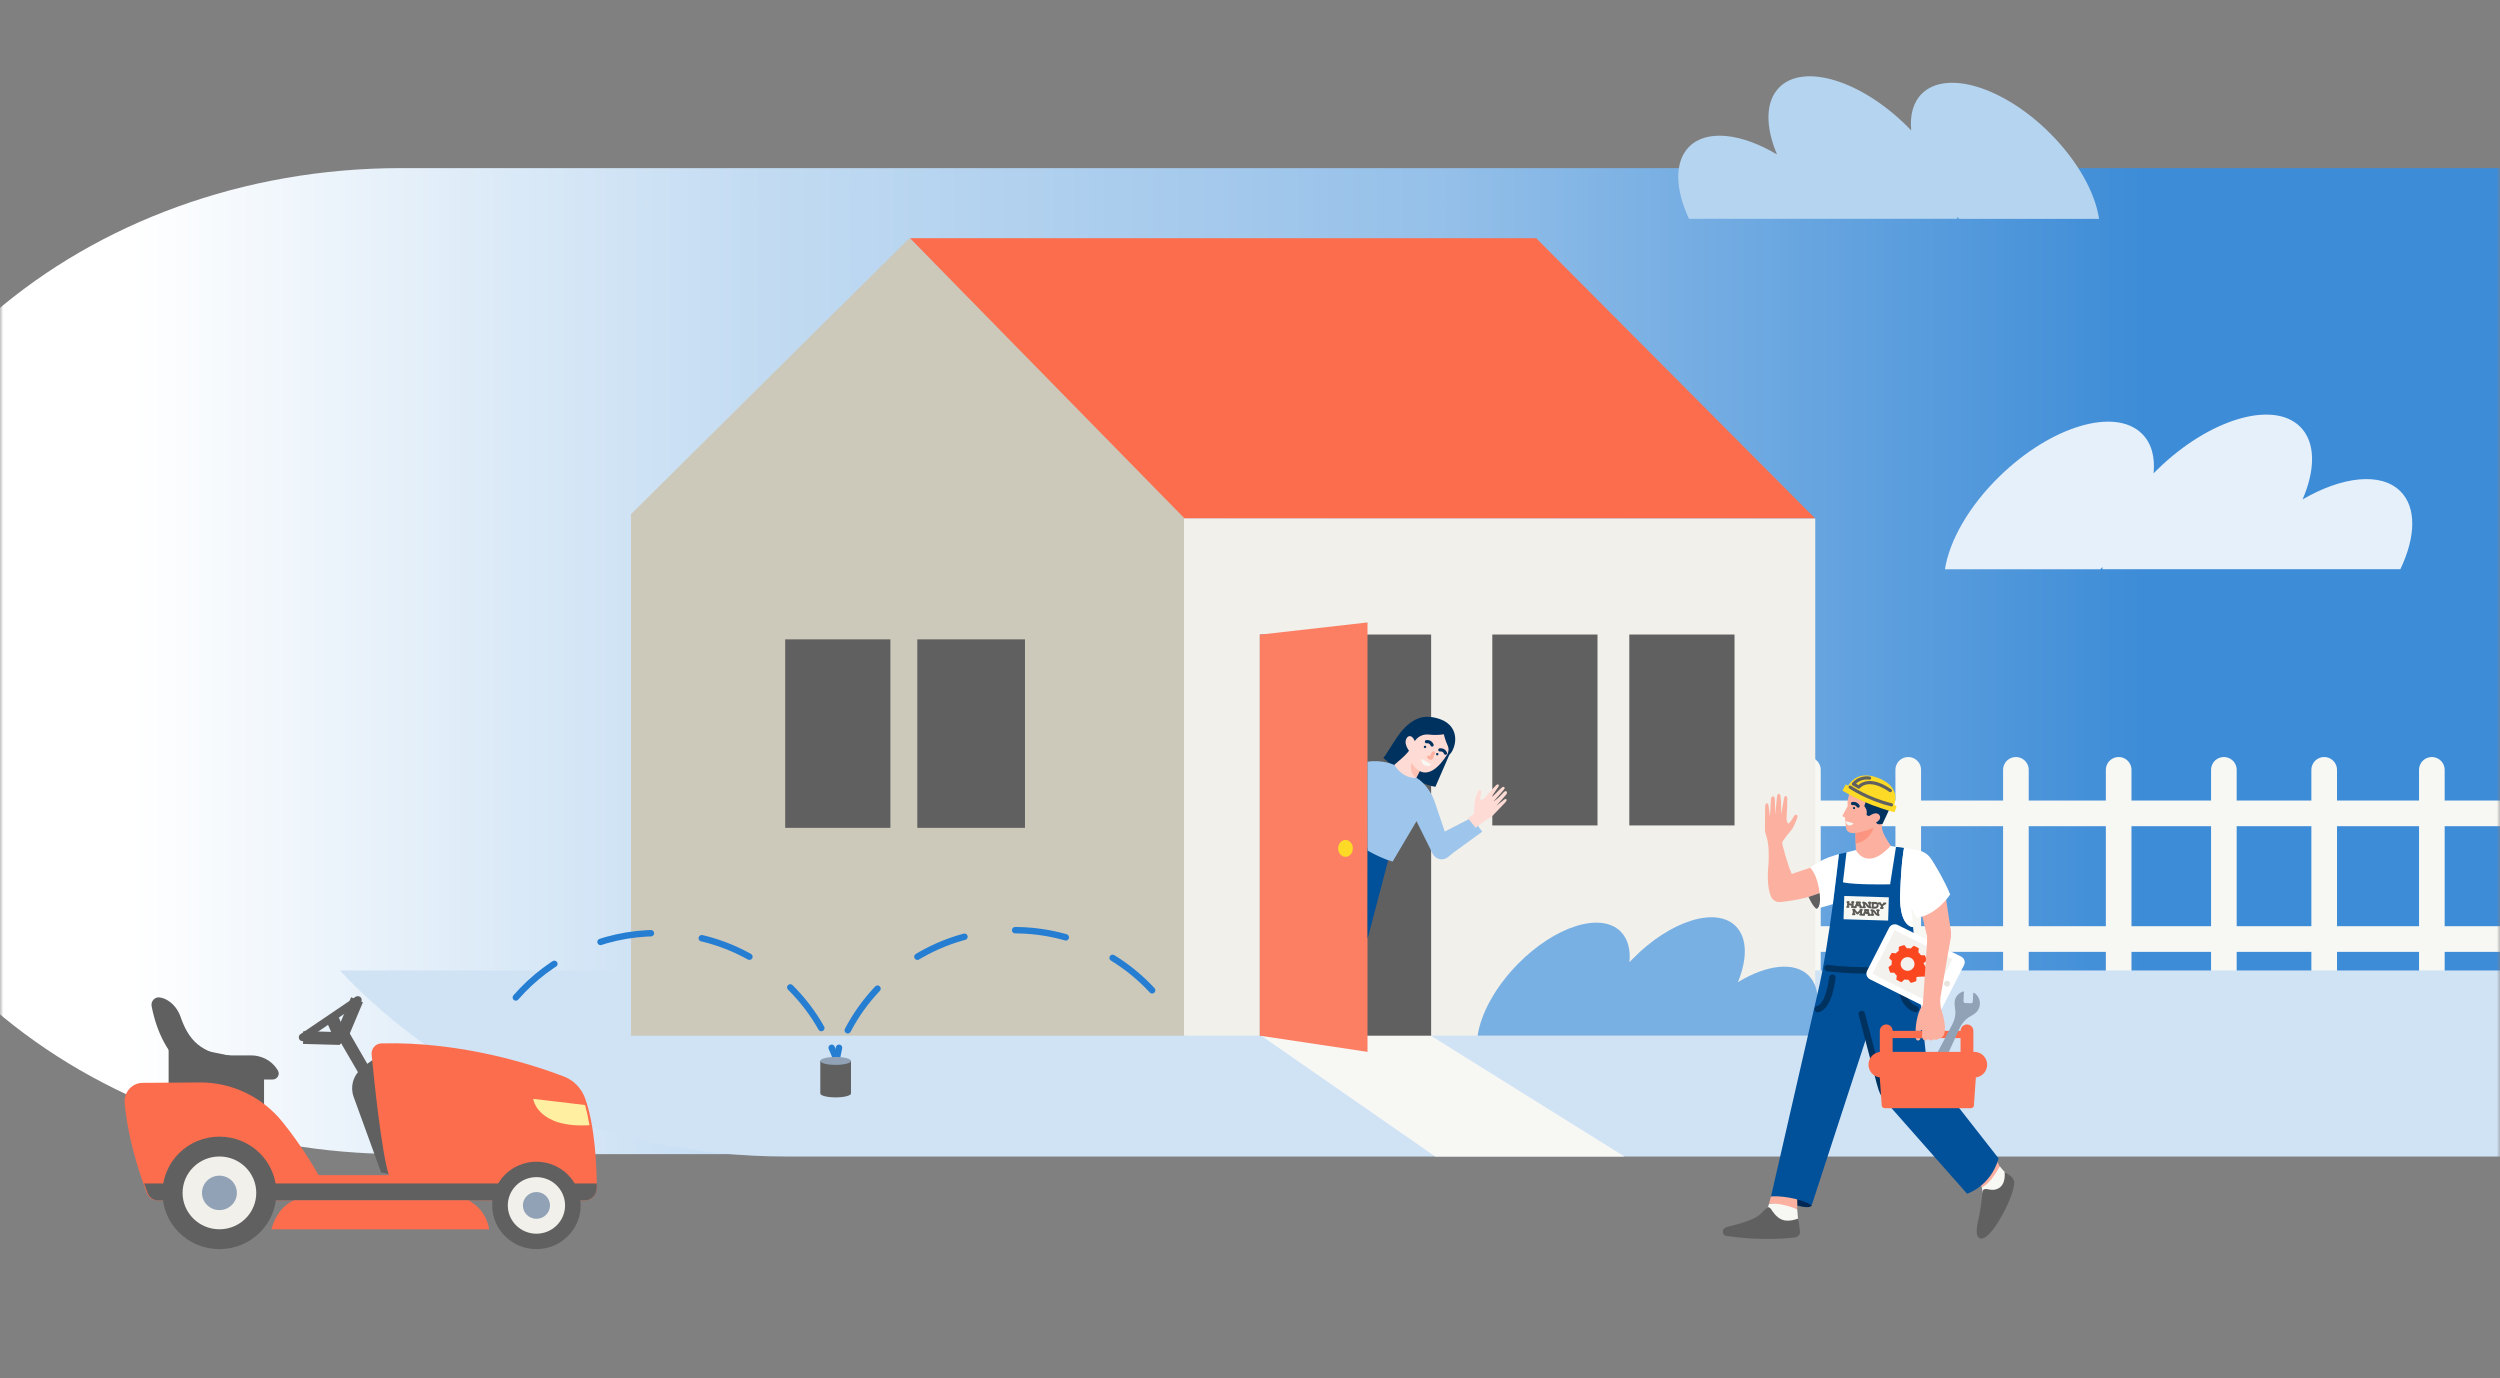 <svg width="390" height="215" viewBox="0 0 390 215" fill="none" xmlns="http://www.w3.org/2000/svg">
<rect x="0" y="0" width="390" height="215" fill="#808080" stroke="none"/>
<mask id="mask0_14529_7877" style="mask-type:alpha" maskUnits="userSpaceOnUse" x="0" y="0" width="390" height="215">
<rect width="390" height="215" fill="#D9D9D9"/>
</mask>
<g mask="url(#mask0_14529_7877)">
<path d="M62.557 26.225H390.437V180.04H62.557C13.021 180.04 -27.132 145.606 -27.132 103.135C-27.132 60.663 13.021 26.225 62.557 26.225Z" fill="url(#paint0_linear_14529_7877)"/>
<path d="M282.036 120.098V152.142" stroke="#F7F7F4" stroke-width="4" stroke-miterlimit="10" stroke-linecap="round"/>
<path d="M297.686 120.098V152.142" stroke="#F7F7F4" stroke-width="4" stroke-miterlimit="10" stroke-linecap="round"/>
<path d="M314.48 120.098V152.142" stroke="#F7F7F4" stroke-width="4" stroke-miterlimit="10" stroke-linecap="round"/>
<path d="M330.511 120.098V152.142" stroke="#F7F7F4" stroke-width="4" stroke-miterlimit="10" stroke-linecap="round"/>
<path d="M346.924 120.098V152.142" stroke="#F7F7F4" stroke-width="4" stroke-miterlimit="10" stroke-linecap="round"/>
<path d="M362.573 120.098V152.142" stroke="#F7F7F4" stroke-width="4" stroke-miterlimit="10" stroke-linecap="round"/>
<path d="M379.368 120.098V152.142" stroke="#F7F7F4" stroke-width="4" stroke-miterlimit="10" stroke-linecap="round"/>
<path d="M267.151 126.883H393.872" stroke="#F7F7F4" stroke-width="4" stroke-miterlimit="10" stroke-linecap="round"/>
<path d="M277.838 146.487H393.872" stroke="#F7F7F4" stroke-width="4" stroke-miterlimit="10" stroke-linecap="round"/>
<path d="M53.023 151.388H390.437V180.417H122.674C94.635 180.417 69.581 169.115 53.023 151.388Z" fill="#D0E3F5"/>
<path d="M305.627 34.133C305.525 34.026 305.422 33.924 305.319 33.817C305.328 33.924 305.328 34.026 305.333 34.133H263.481C261.323 29.507 261.163 25.223 263.521 22.874C266.272 20.134 271.703 20.806 277.214 24.098C275.383 19.765 275.365 15.815 277.594 13.604C281.399 9.818 290.326 12.549 297.53 19.716C297.74 19.925 297.941 20.134 298.147 20.343C297.923 17.99 298.441 15.975 299.808 14.618C303.613 10.832 312.541 13.564 319.745 20.73C324.113 25.076 326.842 30.05 327.458 34.142H305.627V34.133Z" fill="#B5D4F0"/>
<path d="M183.179 152.142L223.895 180.417H253.41L208.113 152.142L183.179 152.142Z" fill="#F7F7F4"/>
<path d="M327.65 88.799C327.764 88.684 327.878 88.574 327.992 88.455C327.979 88.57 327.979 88.68 327.975 88.799H374.455C376.853 83.782 377.03 79.133 374.409 76.586C371.354 73.618 365.323 74.346 359.2 77.911C361.236 73.213 361.253 68.928 358.779 66.528C354.552 62.419 344.641 65.388 336.643 73.16C336.411 73.385 336.188 73.614 335.96 73.839C336.209 71.287 335.632 69.104 334.115 67.628C329.888 63.519 319.977 66.487 311.978 74.26C307.128 78.974 304.098 84.367 303.411 88.807H327.65V88.799Z" fill="#E6F0FA"/>
<path d="M98.448 80.203L141.862 37.158L185.087 80.203V161.567H98.444V80.203H98.448Z" fill="#CCC8BA"/>
<path d="M141.956 37.158H239.642L283.182 80.89H184.809L141.956 37.158Z" fill="#FC6D4D"/>
<path d="M283.181 80.89H184.705V161.567H283.181V80.89Z" fill="#F1F0EB"/>
<path d="M138.903 99.74H122.49V129.145H138.903V99.74Z" fill="#606060"/>
<path d="M159.895 99.74H143.101V129.145H159.895V99.74Z" fill="#606060"/>
<path d="M249.211 98.986H232.799V128.768H249.211V98.986Z" fill="#606060"/>
<path d="M223.256 98.986H196.538V161.567H223.256V98.986Z" fill="#606060"/>
<path d="M270.586 98.986H254.173V128.768H270.586V98.986Z" fill="#606060"/>
<path d="M213.332 97.1L196.538 99.004V161.567L213.332 164.089V96.347V97.1Z" fill="#FC7F64"/>
<path d="M209.897 133.669C210.53 133.669 211.042 133.078 211.042 132.35C211.042 131.621 210.53 131.03 209.897 131.03C209.265 131.03 208.752 131.621 208.752 132.35C208.752 133.078 209.265 133.669 209.897 133.669Z" fill="#FDDA25"/>
<path d="M224.646 112.185C223.518 111.798 222.297 111.644 221.164 112.106C220.28 112.468 219.581 113.046 218.937 113.732C217.707 115.038 216.149 118.011 215.812 118.199C215.656 118.286 220.638 122.291 223.926 122.74C223.926 122.74 226.023 117.907 226.027 117.903C226.099 117.712 226.343 117.504 226.453 117.325C226.756 116.818 226.945 116.244 227 115.658C227.152 113.994 226.208 112.721 224.651 112.189L224.646 112.185Z" fill="#003260"/>
<path d="M221.619 120.037L220.953 121.335L220.124 121.834L217.656 120.399L217.505 119.326L218.852 118.145C218.852 118.145 219.619 117.425 219.804 117.109C219.804 117.109 218.768 115.824 219.593 114.959C219.593 114.959 220.2 114.414 220.709 115.608L220.806 115.479C221.286 114.826 222.09 114.502 222.903 114.593C223.513 114.664 224.318 114.689 225.244 114.552C225.244 114.552 225.408 115.392 225.834 116.307C226.048 116.768 226.015 117.313 225.741 117.741C224.747 119.313 222.356 122.32 220.25 119.039" fill="#FEDBD4"/>
<path d="M213.345 146.463L216.557 134.19L213.345 132.256C213.37 136.96 213.307 141.759 213.345 146.463Z" fill="#00509A"/>
<path d="M230.693 128.58C230.415 128.21 230.92 128.197 230.638 127.831C230.55 127.718 230.457 127.61 230.365 127.506L229.741 127.785L229.586 127.56L225.383 129.723L223.859 125.215C223.455 124.013 222.789 122.902 221.867 122.025C221.577 121.746 221.265 121.501 220.954 121.334C220.954 121.334 219.063 121.68 217.505 119.326C217.505 119.326 215.636 118.461 213.336 118.827C213.341 123.476 213.324 128.068 213.349 132.697C214.675 133.437 216.044 134.081 217.252 134.41L220.975 128.101L223.501 133.2C223.943 134.09 225.11 134.335 225.88 133.707L226.823 132.938L231.231 129.743L231.075 129.523C230.865 129.224 230.693 129.146 230.502 128.58H230.693Z" fill="#9EC5EB"/>
<path d="M221.762 118.373L223.307 119.272C223.307 119.272 223.025 119.546 222.574 119.492C222.322 119.459 222.086 119.322 221.93 119.122C221.804 118.956 221.69 118.702 221.762 118.373Z" fill="#F7F7F4"/>
<path d="M222.524 115.703C222.524 115.703 223.13 115.578 223.408 116.219" stroke="#003260" stroke-width="0.5" stroke-linecap="round" stroke-linejoin="round"/>
<path d="M224.617 116.984C224.617 116.984 225.223 116.86 225.501 117.5" stroke="#003260" stroke-width="0.5" stroke-linecap="round" stroke-linejoin="round"/>
<path opacity="0.3" d="M221.493 120.299C221.493 120.299 220.655 119.854 220.213 118.977C220.213 118.977 219.695 120.599 220.954 121.331L221.489 120.295L221.493 120.299Z" fill="#FB8469"/>
<path d="M232.501 127.549C232.67 127.434 232.808 127.285 232.95 127.14C233.547 126.52 234.143 125.9 234.739 125.275C234.846 125.164 234.957 125.044 235.015 124.903C235.042 124.837 235.051 124.754 235.006 124.697C234.913 124.589 234.73 124.676 234.619 124.763C234.223 125.077 233.827 125.391 233.435 125.701C233.912 125.16 234.388 124.614 234.864 124.072C234.966 123.957 235.068 123.832 235.086 123.684C235.104 123.535 235.024 123.402 234.864 123.411C234.766 123.419 234.65 123.51 234.588 123.58C234.441 123.737 234.294 123.899 234.143 124.052C233.987 124.213 233.943 124.271 233.694 124.494C233.52 124.651 233.306 124.8 233.124 124.953C232.559 125.424 234.152 123.787 234.606 123.175C234.655 123.109 234.704 123.043 234.717 122.968C234.735 122.89 234.708 122.803 234.637 122.762C234.53 122.704 234.397 122.774 234.299 122.848C233.983 123.092 233.725 123.386 233.449 123.667C233.079 124.043 233.057 124.047 232.541 124.506C232.937 123.923 233.333 123.345 233.725 122.762C233.805 122.642 233.876 122.464 233.751 122.385C233.636 122.311 233.484 122.41 233.386 122.505C232.844 123.039 232.332 123.601 231.851 124.184C231.616 124.473 231.326 124.792 230.939 124.792C230.908 124.457 230.939 124.114 231.042 123.787C231.073 123.684 231.108 123.58 231.099 123.477C231.091 123.369 231.015 123.262 230.899 123.245C230.73 123.221 230.619 123.403 230.557 123.551C230.468 123.775 230.379 124.002 230.29 124.229C230.21 124.44 230.13 124.647 230.089 124.866C230.045 125.098 230.041 125.333 230.032 125.569C230.014 125.991 229.969 126.408 229.903 126.826C229.889 126.913 229.871 127.004 229.818 127.078C229.778 127.136 229.72 127.177 229.662 127.219L228.982 127.637L230.21 129.145C230.81 128.624 231.46 128.124 231.918 127.864C232.11 127.752 232.314 127.661 232.497 127.537L232.501 127.549Z" fill="#FEDBD4"/>
<path d="M129.742 163.452C130.017 164.074 130.27 164.701 130.506 165.337" stroke="#257ED2" stroke-linecap="round" stroke-linejoin="round"/>
<path d="M130.506 165.337C130.623 164.699 130.749 164.071 130.887 163.452" stroke="#257ED2" stroke-linecap="round" stroke-linejoin="round"/>
<path d="M127.966 165.502V170.555C127.966 170.555 127.962 170.567 127.962 170.576C127.962 170.917 129.036 171.195 130.358 171.195C131.68 171.195 132.754 170.917 132.754 170.576V165.502H127.966Z" fill="#606060"/>
<path d="M130.358 166.122C131.68 166.122 132.754 165.843 132.754 165.502C132.754 165.161 131.68 164.883 130.358 164.883C129.036 164.883 127.962 165.161 127.962 165.502C127.962 165.843 129.036 166.122 130.358 166.122Z" fill="#91A2B6"/>
<path d="M80.47 155.604C85.822 149.453 93.754 145.556 102.614 145.556C114.353 145.556 124.471 152.401 129.103 162.27" stroke="#257ED2" stroke-linecap="round" stroke-linejoin="round" stroke-dasharray="8 8"/>
<path d="M132.253 160.719C137.103 151.445 146.897 145.106 158.195 145.106C167.825 145.106 176.364 149.715 181.678 156.818" stroke="#257ED2" stroke-linecap="round" stroke-linejoin="round" stroke-dasharray="8 8"/>
<path d="M282.211 161.563C283.955 157.72 284.084 154.161 282.178 152.212C279.954 149.938 275.567 150.496 271.111 153.227C272.591 149.629 272.603 146.349 270.805 144.51C267.729 141.365 260.515 143.635 254.694 149.587C254.524 149.76 254.363 149.934 254.198 150.107C254.379 148.154 253.958 146.48 252.854 145.351C249.778 142.206 242.564 144.476 236.743 150.428C233.212 154.038 231.009 158.169 230.509 161.567H282.211V161.563Z" fill="#79B0E3"/>
<path d="M293.658 128.567L294.833 126.051C295.557 124.504 294.875 122.653 293.296 121.967C292.917 121.804 292.492 121.655 292.02 121.534C290.369 121.122 289.477 121.675 289.026 122.17C288.727 122.495 288.689 122.977 288.933 123.343C288.997 123.435 289.068 123.534 289.152 123.622C289.502 124 290.319 126.903 290.319 126.903L292.929 128.787L293.649 128.567H293.658Z" fill="#003260"/>
<path d="M290.5 129.69C290.5 129.69 287.851 130.734 287.956 128.771L287.822 127.59C287.817 127.54 287.788 127.502 287.742 127.481L287.485 127.369C287.43 127.344 287.405 127.278 287.434 127.228L288.247 125.722C288.247 125.722 288.024 124.383 288.866 123.206C288.866 123.206 289.279 124.229 291.072 124.408C291.178 124.42 291.245 124.524 291.211 124.624L290.858 125.643C290.828 125.726 290.845 125.814 290.908 125.88C291.055 126.038 291.308 126.417 291.186 127.049C291.173 127.111 291.211 127.178 291.274 127.199L291.493 127.282C291.557 127.303 291.628 127.294 291.683 127.253C291.843 127.128 292.226 126.87 292.651 126.878C293.178 126.887 293.485 127.456 293.178 127.877C293.072 128.018 292.912 128.172 292.66 128.33C292.66 128.33 292.883 128.617 293.249 128.696C293.317 128.712 293.321 128.804 293.258 128.825L290.508 129.706L290.5 129.69Z" fill="#FCB09F"/>
<path d="M295.502 132.638C295.502 132.638 293.11 129.74 293.658 128.567L291.43 128.717L289.43 129.041C289.43 129.041 289.498 132.26 289.498 132.264C289.523 133.408 290.138 134.473 291.363 134.61C292.277 134.714 293.19 134.485 294.007 134.086C294.315 133.936 295.919 133.142 295.506 132.638H295.502Z" fill="#FCB09F"/>
<path d="M289.872 125.747C289.872 125.747 289.594 125.248 288.997 125.356" stroke="#003260" stroke-width="0.5" stroke-linecap="round" stroke-linejoin="round"/>
<path d="M289.085 126.142C289.039 126.063 289.064 125.963 289.144 125.914C289.224 125.864 289.325 125.893 289.376 125.972C289.426 126.051 289.397 126.151 289.317 126.201C289.237 126.25 289.136 126.221 289.085 126.142Z" fill="#003260"/>
<path d="M287.986 128.101L289.127 128.429C289.127 128.429 289.127 128.437 289.114 128.458C288.899 128.862 288.264 128.878 288.066 128.492C288.011 128.388 287.977 128.254 287.986 128.101Z" fill="#F7F7F4"/>
<path d="M289.447 129.951C289.447 129.951 290.9 129.727 292.277 129.148C292.277 129.148 291.742 131.174 289.481 131.598L289.447 129.955" fill="#FC957F"/>
<path d="M288.045 132.98L289.514 132.606C289.514 132.606 291.203 136.024 294.925 131.965L295.772 132.127L296.243 134.444L295.355 139.147L286.87 138.12L288.041 132.98H288.045Z" fill="white"/>
<path d="M282.643 187.973C282.643 187.973 282.655 188.704 280.369 188.06L280.302 186.608L282.643 187.973Z" fill="#002855"/>
<path d="M275.973 187.765L275.455 189.478L279.064 191.296L280.521 190.46L280.365 188.655L278.714 187.54L275.973 187.765Z" fill="#F7F7F4"/>
<path d="M311.966 181.942C311.966 181.942 312.56 182.708 312.833 182.895C313.107 183.082 313.297 185.452 313.297 185.452L309.254 186.093C309.254 186.093 309.25 185.465 309.166 185.195C309.082 184.924 309.49 184.65 309.49 184.65L311.966 181.938V181.942Z" fill="#F7F7F4"/>
<path d="M308.942 184.849L309.161 185.194C309.161 185.194 310.37 184.937 311.961 181.942L311.41 180.965L308.942 184.853V184.849Z" fill="#FCB09F"/>
<path d="M276.276 186.637L275.973 187.764C275.973 187.764 277.842 187.565 280.365 188.654V186.962C280.365 186.962 277.552 185.997 276.276 186.637Z" fill="#FCB09F"/>
<path d="M286.875 133.242C286.875 133.242 285.418 147.133 283.544 154.972L276.281 186.638C276.281 186.638 279.443 186.372 282.643 187.973L291.409 161.086L293.275 169.333C293.574 170.651 294.197 171.87 295.094 172.889L306.858 186.218C306.858 186.218 310.534 185.103 311.781 180.712L301.326 167.362C300.871 166.783 300.593 166.089 300.521 165.361L298.437 144.629C298.437 144.629 296.269 144.666 296.424 139.526C296.58 134.386 297.027 132.281 297.027 132.281C297.027 132.281 296.067 132.102 295.772 132.127L294.858 137.954C294.858 137.954 289.329 138.075 287.502 137.638L288.045 132.98L286.875 133.242Z" fill="#00509A"/>
<path d="M300.277 161.057C299.957 160.595 299.578 160.191 299.203 159.78L299.919 157.064L300.66 145.993L299.427 141.268C299.427 141.268 301.961 140.786 303.528 139.875L304.319 145.12C304.366 145.419 304.362 145.727 304.311 146.026L302.736 155.168C302.648 155.683 302.639 156.211 302.719 156.731L303.208 160.004C303.338 160.874 302.778 161.714 301.911 161.901C301.764 161.934 301.599 161.959 301.423 161.98C301.048 162.026 300.686 161.963 300.366 161.826C300.446 161.564 300.429 161.277 300.273 161.057H300.277Z" fill="#FCB09F"/>
<path d="M294.25 161.944H307.228V160.813H294.25V161.944Z" fill="#FC6D4D"/>
<path d="M282.563 135.309L279.51 136.336L279.118 135.375L278.521 133.47C278.373 132.876 278.142 132.173 278.053 131.678C278.041 131.595 278.024 131.511 278.036 131.428C278.053 131.32 278.116 131.224 278.175 131.133C278.466 130.705 278.777 130.293 279.114 129.898C279.3 129.677 279.497 129.461 279.649 129.216C279.796 128.987 279.902 128.733 280.011 128.484C280.125 128.213 280.239 127.939 280.348 127.669C280.42 127.49 280.474 127.24 280.31 127.132C280.201 127.061 280.045 127.103 279.948 127.19C279.851 127.278 279.796 127.402 279.737 127.519C279.552 127.889 279.295 128.226 278.988 128.505C278.655 128.209 278.681 127.694 278.718 127.253C278.794 126.359 278.824 125.46 278.811 124.562C278.811 124.4 278.765 124.192 278.601 124.171C278.428 124.15 278.34 124.366 278.31 124.537C278.163 125.365 278.015 126.192 277.868 127.02C277.868 126.517 277.859 126.217 277.855 125.689C277.855 125.223 277.822 124.637 277.754 124.175C277.733 124.034 277.683 123.867 277.539 123.838C277.443 123.822 277.35 123.88 277.299 123.963C277.249 124.046 277.236 124.142 277.219 124.238C277.097 125.14 277.038 126.184 276.95 127.103C276.916 126.309 276.904 125.577 276.874 124.782C276.87 124.67 276.836 124.383 276.756 124.304C276.63 124.171 276.499 124.188 276.39 124.333C276.28 124.479 276.268 124.674 276.255 124.853C276.209 125.71 276.163 126.562 276.116 127.419C276.04 126.833 275.965 126.246 275.889 125.664C275.868 125.498 275.784 125.281 275.615 125.311C275.527 125.323 275.468 125.406 275.434 125.489C275.363 125.66 275.358 125.851 275.358 126.038C275.35 127.057 275.341 128.076 275.329 129.091C275.329 129.328 275.329 129.569 275.371 129.802C275.417 130.056 275.518 130.293 275.59 130.542C275.998 131.969 275.939 133.366 275.893 134.793C275.893 134.805 275.459 138.053 276.297 139.9C276.55 140.457 277.144 140.786 277.758 140.719C279.131 140.574 281.969 140.179 283.961 139.276C283.961 139.276 283.839 136.481 282.559 135.317L282.563 135.309Z" fill="#FCB09F"/>
<path d="M283.371 141.788C283.371 141.788 282.878 141.555 282.129 139.921C282.129 139.921 283.337 139.542 283.969 139.268L284.381 140.179L284.011 141.31L283.775 141.588L283.375 141.784L283.371 141.788Z" fill="#606060"/>
<path d="M282.373 135.355C282.373 135.355 283.582 136.332 283.897 139.663C283.897 139.663 284.104 141.572 283.371 141.788L285.927 141.048L286.874 133.242L286.02 133.496C284.912 133.824 283.868 134.323 282.92 134.976L282.373 135.355Z" fill="white"/>
<path d="M298.437 144.625L298.155 141.63L299.052 143.165C302.218 142.712 304.226 139.53 304.226 139.53C303.275 137.226 301.97 135.084 301.258 133.986C300.879 133.404 300.31 132.963 299.645 132.751C298.517 132.397 297.03 132.281 297.03 132.281C297.03 132.281 296.588 134.385 296.428 139.526C296.272 144.666 298.441 144.629 298.441 144.629L298.437 144.625Z" fill="white"/>
<path d="M275.805 188.326C275.354 188.638 274.996 189.041 274.6 189.411C273.977 189.989 273.165 190.272 272.377 190.559C271.674 190.817 270.92 191.037 270.179 191.216C269.682 191.337 268.769 191.416 268.769 192.106C268.769 192.489 268.966 192.755 269.232 192.792C270.722 193.017 275.548 193.637 280.066 193.025C280.521 192.963 280.849 192.56 280.798 192.106C280.718 191.395 280.592 190.414 280.491 190.102C280.504 190.139 279.687 190.335 279.636 190.347C279.089 190.451 278.487 190.476 277.965 190.256C277.556 190.085 277.211 189.802 276.916 189.478C276.769 189.316 276.63 189.141 276.504 188.958C276.39 188.796 276.306 188.588 276.141 188.467C276.091 188.43 275.876 188.276 275.805 188.326Z" fill="#606060"/>
<path d="M312.703 182.807C312.703 182.807 313.074 184.928 311.49 185.506C311.069 185.66 310.606 185.639 310.168 185.531C309.827 185.448 309.347 185.419 309.267 185.893C309.267 185.893 309.141 187.869 308.648 190.152C308.648 190.152 307.848 193.021 308.943 193.209C310.038 193.396 311.575 190.859 311.575 190.859C311.575 190.859 313.865 187.324 314.21 184.72C314.274 184.229 314.059 183.743 313.646 183.46L312.703 182.807Z" fill="#606060"/>
<path d="M295.868 125.735L295.494 125.598C295.852 124.512 296.02 122.441 292.803 121.293C290.138 120.345 288.841 121.684 288.302 122.574L287.94 122.362L287.422 123.323C287.422 123.323 288.731 124.263 292.037 125.585C292.037 125.585 294.719 126.579 295.582 126.687L295.868 125.726V125.735Z" fill="#FDDA25"/>
<path d="M288.63 122.79C288.63 122.79 291.257 124.62 295.064 125.548" stroke="#606060" stroke-width="0.5" stroke-linecap="round" stroke-linejoin="round"/>
<path d="M291.645 121.389C291.645 121.389 290.217 121.081 289.127 122.303L289.965 122.786C289.965 122.786 291.358 120.894 294.895 123.331" stroke="#606060" stroke-width="0.5" stroke-linecap="round" stroke-linejoin="round"/>
<path d="M294.662 139.983L287.705 139.774L287.593 143.403L294.55 143.612L294.662 139.983Z" fill="#F7F7F4"/>
<path d="M288.18 141.501C288.18 141.501 288.18 141.484 288.18 141.476C288.18 141.463 288.18 141.451 288.18 141.442H288.184C288.197 141.442 288.209 141.442 288.222 141.43C288.235 141.43 288.247 141.426 288.256 141.422C288.256 141.422 288.264 141.418 288.264 141.409V141.38C288.264 141.355 288.264 141.334 288.268 141.309V141.268C288.268 141.268 288.268 141.243 288.268 141.23V141.164C288.268 141.164 288.268 141.147 288.273 141.139C288.277 141.101 288.281 141.068 288.281 141.031C288.281 140.989 288.281 140.952 288.281 140.91C288.281 140.869 288.273 140.823 288.277 140.781V140.773C288.277 140.773 288.277 140.76 288.268 140.76C288.256 140.76 288.243 140.769 288.235 140.769C288.222 140.769 288.205 140.777 288.193 140.777C288.193 140.777 288.193 140.773 288.193 140.769V140.723C288.193 140.723 288.197 140.706 288.205 140.706C288.218 140.706 288.226 140.706 288.239 140.698C288.252 140.694 288.26 140.69 288.273 140.686H288.281C288.281 140.686 288.298 140.686 288.306 140.69C288.319 140.694 288.332 140.698 288.344 140.698C288.348 140.698 288.353 140.698 288.357 140.698C288.365 140.698 288.369 140.698 288.378 140.698C288.382 140.698 288.386 140.698 288.391 140.698C288.395 140.698 288.403 140.698 288.412 140.698C288.412 140.698 288.42 140.706 288.42 140.71C288.42 140.723 288.42 140.735 288.42 140.748C288.42 140.756 288.416 140.76 288.407 140.76C288.395 140.76 288.386 140.76 288.374 140.76H288.336C288.336 140.76 288.319 140.76 288.319 140.777C288.319 140.81 288.319 140.839 288.319 140.869C288.319 140.91 288.323 140.952 288.319 140.993C288.319 141.014 288.319 141.035 288.319 141.056V141.06C288.319 141.06 288.327 141.06 288.332 141.06C288.365 141.052 288.395 141.043 288.428 141.039C288.449 141.039 288.471 141.039 288.492 141.039C288.517 141.039 288.542 141.039 288.567 141.047C288.576 141.047 288.584 141.047 288.588 141.047C288.597 141.047 288.605 141.047 288.618 141.052C288.635 141.06 288.656 141.06 288.673 141.064C288.677 141.064 288.685 141.064 288.694 141.068C288.694 141.068 288.698 141.068 288.702 141.068H288.711C288.711 141.068 288.727 141.072 288.736 141.072C288.736 141.072 288.74 141.072 288.744 141.072C288.748 141.072 288.757 141.072 288.761 141.072C288.765 141.076 288.774 141.076 288.778 141.076H288.791C288.824 141.076 288.854 141.076 288.887 141.076C288.908 141.076 288.93 141.076 288.951 141.064C288.967 141.06 288.98 141.047 288.988 141.027C288.993 141.018 288.997 141.01 289.001 141.01C289.001 141.01 289.001 141.002 289.001 140.993C289.001 140.973 289.001 140.952 289.001 140.931C289.001 140.877 288.993 140.827 288.997 140.777V140.769C288.997 140.765 288.997 140.76 288.993 140.76C288.993 140.76 288.98 140.76 288.976 140.76C288.955 140.765 288.934 140.773 288.917 140.777C288.917 140.777 288.913 140.777 288.913 140.769V140.719C288.913 140.719 288.917 140.706 288.921 140.706C288.942 140.706 288.959 140.694 288.98 140.69C288.988 140.69 289.001 140.69 289.009 140.69C289.018 140.69 289.026 140.69 289.039 140.698C289.047 140.702 289.056 140.706 289.064 140.706C289.068 140.706 289.077 140.706 289.081 140.706H289.094C289.094 140.706 289.106 140.71 289.115 140.71C289.123 140.71 289.132 140.71 289.136 140.71C289.136 140.71 289.144 140.715 289.144 140.723C289.144 140.731 289.144 140.735 289.144 140.744C289.144 140.777 289.144 140.777 289.119 140.781H289.056C289.056 140.781 289.043 140.781 289.043 140.798V140.869C289.043 140.869 289.043 140.906 289.047 140.927C289.047 140.952 289.047 140.973 289.047 140.997C289.047 141.014 289.047 141.031 289.047 141.047C289.047 141.085 289.043 141.122 289.035 141.16V141.18C289.035 141.18 289.035 141.218 289.035 141.235V141.264C289.035 141.264 289.035 141.293 289.035 141.305C289.035 141.326 289.035 141.347 289.031 141.363C289.031 141.376 289.031 141.384 289.031 141.393C289.031 141.405 289.031 141.422 289.031 141.434C289.031 141.438 289.035 141.442 289.039 141.442H289.106C289.106 141.442 289.115 141.442 289.119 141.447C289.119 141.447 289.123 141.451 289.123 141.455C289.123 141.463 289.123 141.472 289.123 141.48C289.123 141.488 289.123 141.497 289.123 141.501C289.123 141.501 289.123 141.509 289.119 141.509C289.106 141.509 289.098 141.513 289.089 141.513C289.085 141.513 289.077 141.513 289.073 141.513C289.068 141.513 289.064 141.513 289.06 141.513C289.056 141.513 289.052 141.513 289.047 141.513C289.043 141.513 289.035 141.513 289.026 141.513C289.018 141.513 289.01 141.513 289.001 141.509C288.993 141.505 288.984 141.505 288.976 141.505C288.963 141.505 288.946 141.505 288.934 141.513C288.917 141.517 288.904 141.521 288.887 141.521C288.887 141.521 288.883 141.521 288.883 141.513C288.883 141.497 288.883 141.48 288.883 141.463C288.883 141.459 288.883 141.451 288.892 141.451C288.908 141.451 288.925 141.447 288.938 141.438H288.955C288.955 141.438 288.963 141.43 288.967 141.43C288.98 141.43 288.98 141.43 288.98 141.413V141.388C288.98 141.359 288.984 141.334 288.988 141.284C288.988 141.247 288.988 141.205 288.988 141.168C288.988 141.156 288.988 141.143 288.988 141.135C288.988 141.135 288.988 141.126 288.988 141.122H288.984L288.959 141.135C288.934 141.143 288.913 141.151 288.887 141.151C288.871 141.151 288.854 141.151 288.837 141.151H288.736C288.702 141.147 288.673 141.139 288.643 141.131C288.626 141.126 288.609 141.126 288.597 141.122C288.559 141.114 288.521 141.11 288.483 141.11C288.462 141.11 288.437 141.11 288.412 141.11C288.382 141.114 288.353 141.114 288.323 141.126C288.323 141.126 288.319 141.126 288.311 141.126C288.302 141.131 288.294 141.135 288.294 141.151C288.294 141.151 288.285 141.18 288.285 141.197V141.243C288.285 141.243 288.285 141.272 288.285 141.284C288.285 141.318 288.285 141.347 288.281 141.376C288.281 141.384 288.281 141.393 288.281 141.405C288.281 141.405 288.285 141.413 288.289 141.413H288.357C288.357 141.413 288.365 141.413 288.369 141.418C288.369 141.418 288.374 141.422 288.374 141.426C288.374 141.434 288.374 141.442 288.374 141.451C288.374 141.459 288.374 141.467 288.374 141.476V141.484C288.361 141.484 288.353 141.492 288.34 141.492C288.34 141.492 288.336 141.492 288.332 141.492C288.327 141.492 288.323 141.492 288.319 141.492C288.315 141.492 288.306 141.492 288.302 141.492C288.298 141.492 288.294 141.492 288.289 141.492C288.281 141.492 288.273 141.492 288.264 141.484C288.256 141.48 288.247 141.48 288.239 141.48C288.222 141.48 288.209 141.48 288.193 141.488C288.176 141.492 288.163 141.497 288.146 141.497C288.146 141.497 288.146 141.497 288.146 141.492L288.18 141.501Z" fill="#5C5A54" stroke="#5C5A54" stroke-width="0.25" stroke-linecap="round" stroke-linejoin="round"/>
<path d="M289.309 141.538V141.509C289.309 141.48 289.309 141.48 289.33 141.48C289.338 141.48 289.347 141.48 289.355 141.472C289.368 141.468 289.384 141.464 289.397 141.464C289.397 141.464 289.41 141.464 289.418 141.464C289.422 141.464 289.427 141.464 289.431 141.468H289.439C289.456 141.439 289.469 141.41 289.481 141.376L289.515 141.297C289.528 141.264 289.544 141.231 289.561 141.197V141.181C289.582 141.16 289.595 141.135 289.608 141.114C289.646 141.056 289.675 140.985 289.713 140.915C289.726 140.89 289.742 140.865 289.751 140.836C289.751 140.836 289.751 140.823 289.747 140.823H289.738C289.713 140.827 289.688 140.827 289.662 140.827C289.65 140.827 289.641 140.827 289.629 140.831C289.629 140.831 289.62 140.827 289.62 140.823C289.62 140.815 289.62 140.806 289.62 140.798C289.62 140.786 289.62 140.777 289.62 140.769C289.62 140.765 289.62 140.757 289.624 140.757H289.641C289.641 140.757 289.667 140.757 289.675 140.757C289.692 140.757 289.709 140.757 289.726 140.748C289.734 140.748 289.742 140.748 289.751 140.748C289.784 140.748 289.818 140.74 289.852 140.744C289.864 140.744 289.873 140.744 289.881 140.744C289.898 140.748 289.915 140.748 289.936 140.757C289.936 140.757 289.944 140.757 289.949 140.757C289.953 140.757 289.957 140.757 289.961 140.757C289.961 140.757 289.966 140.757 289.97 140.757C289.974 140.757 289.982 140.761 289.987 140.761C289.995 140.761 290.003 140.761 290.012 140.761C290.02 140.761 290.029 140.761 290.041 140.761C290.054 140.761 290.058 140.761 290.071 140.761C290.083 140.761 290.096 140.765 290.109 140.765C290.121 140.765 290.134 140.765 290.151 140.761H290.163C290.163 140.761 290.184 140.761 290.184 140.798V140.811C290.184 140.811 290.184 140.823 290.176 140.823C290.155 140.823 290.134 140.827 290.113 140.827H290.054H290.046C290.046 140.836 290.046 140.836 290.046 140.84C290.067 140.877 290.083 140.919 290.1 140.96L290.117 141.002C290.138 141.039 290.155 141.085 290.172 141.127C290.172 141.127 290.18 141.143 290.184 141.147C290.184 141.156 290.184 141.168 290.184 141.172C290.189 141.193 290.197 141.214 290.206 141.231C290.222 141.268 290.239 141.306 290.26 141.343C290.286 141.385 290.307 141.43 290.332 141.476C290.332 141.48 290.332 141.484 290.336 141.489L290.349 141.497H290.353C290.353 141.497 290.382 141.497 290.395 141.497H290.416C290.416 141.497 290.429 141.497 290.437 141.497C290.437 141.497 290.45 141.505 290.45 141.509V141.551L290.446 141.559C290.437 141.559 290.424 141.568 290.412 141.568C290.408 141.568 290.403 141.568 290.399 141.568H290.382C290.382 141.568 290.37 141.568 290.366 141.568H290.353C290.353 141.568 290.323 141.568 290.311 141.559C290.302 141.559 290.294 141.559 290.29 141.559C290.281 141.559 290.277 141.559 290.269 141.559C290.256 141.563 290.239 141.568 290.222 141.572H290.197C290.197 141.572 290.189 141.572 290.189 141.568C290.189 141.551 290.189 141.538 290.189 141.522C290.189 141.518 290.189 141.509 290.197 141.513C290.214 141.513 290.235 141.505 290.252 141.497C290.256 141.497 290.26 141.497 290.26 141.489C290.26 141.489 290.26 141.48 290.256 141.476C290.248 141.459 290.235 141.443 290.227 141.422C290.206 141.385 290.184 141.347 290.168 141.31L290.151 141.272C290.151 141.272 290.142 141.256 290.138 141.256C290.13 141.256 290.121 141.264 290.109 141.268C290.092 141.276 290.062 141.281 290.041 141.281C290.02 141.281 289.999 141.281 289.974 141.276C289.97 141.276 289.961 141.276 289.953 141.276C289.944 141.276 289.936 141.276 289.932 141.276C289.907 141.276 289.881 141.268 289.856 141.26C289.822 141.247 289.789 141.239 289.755 141.235C289.734 141.231 289.709 141.231 289.688 141.227C289.662 141.227 289.637 141.227 289.612 141.235C289.599 141.235 289.587 141.243 289.578 141.247C289.574 141.251 289.57 141.256 289.57 141.264C289.57 141.264 289.57 141.281 289.561 141.281H289.553C289.553 141.281 289.54 141.281 289.536 141.289L289.464 141.468C289.464 141.468 289.464 141.48 289.469 141.48C289.477 141.48 289.486 141.48 289.494 141.48C289.502 141.48 289.511 141.48 289.523 141.48C289.528 141.48 289.532 141.489 289.532 141.493V141.53C289.532 141.53 289.528 141.543 289.523 141.543C289.511 141.543 289.498 141.547 289.49 141.547C289.485 141.547 289.481 141.547 289.477 141.547C289.469 141.547 289.46 141.547 289.456 141.547C289.448 141.547 289.443 141.547 289.435 141.547C289.422 141.547 289.406 141.547 289.397 141.538C289.389 141.538 289.384 141.538 289.376 141.538C289.368 141.538 289.363 141.538 289.355 141.538C289.338 141.543 289.325 141.547 289.309 141.551H289.288C289.288 141.551 289.279 141.551 289.279 141.543L289.309 141.538ZM290.104 141.214C290.104 141.214 290.138 141.206 290.151 141.197L290.155 141.189C290.155 141.172 290.155 141.16 290.147 141.147C290.138 141.131 290.13 141.114 290.126 141.102C290.126 141.093 290.121 141.085 290.117 141.077C290.1 141.044 290.083 141.002 290.071 140.969C290.058 140.94 290.05 140.915 290.033 140.89C290.024 140.881 290.02 140.869 290.02 140.856C290.02 140.844 290.012 140.836 289.999 140.836C289.999 140.836 289.974 140.836 289.961 140.836H289.949C289.949 140.836 289.936 140.836 289.932 140.836C289.911 140.827 289.886 140.827 289.86 140.827H289.822C289.822 140.827 289.814 140.827 289.814 140.831L289.793 140.881C289.78 140.91 289.768 140.935 289.755 140.96C289.742 140.985 289.726 141.01 289.713 141.035C289.7 141.056 289.692 141.077 289.683 141.098C289.675 141.118 289.667 141.135 289.654 141.152V141.164V141.168C289.667 141.168 289.679 141.164 289.696 141.164H289.772C289.797 141.164 289.822 141.177 289.848 141.177H289.852L289.919 141.202C289.932 141.214 289.944 141.21 289.957 141.21C289.957 141.21 289.961 141.21 289.97 141.21H289.982C289.982 141.21 289.999 141.218 290.012 141.218H290.109L290.104 141.214Z" fill="#5C5A54" stroke="#5C5A54" stroke-width="0.25" stroke-linecap="round" stroke-linejoin="round"/>
<path d="M290.643 141.559V141.526C290.643 141.526 290.648 141.505 290.66 141.505C290.677 141.505 290.69 141.505 290.707 141.497C290.723 141.493 290.736 141.489 290.753 141.489C290.753 141.489 290.761 141.489 290.765 141.489C290.765 141.489 290.77 141.484 290.77 141.48C290.77 141.48 290.77 141.468 290.77 141.464V141.43C290.77 141.43 290.77 141.393 290.774 141.372C290.774 141.335 290.774 141.297 290.774 141.256C290.774 141.231 290.774 141.206 290.778 141.181C290.778 141.181 290.778 141.168 290.778 141.164V141.147C290.778 141.123 290.778 141.098 290.782 141.073C290.782 141.044 290.782 141.01 290.782 140.981C290.782 140.948 290.782 140.915 290.778 140.881C290.778 140.877 290.778 140.873 290.778 140.873C290.778 140.873 290.778 140.865 290.77 140.861C290.74 140.852 290.707 140.848 290.677 140.848H290.648C290.648 140.848 290.643 140.848 290.635 140.848C290.635 140.848 290.622 140.84 290.622 140.831C290.622 140.815 290.622 140.802 290.631 140.79C290.635 140.777 290.639 140.773 290.648 140.773H290.652C290.652 140.773 290.677 140.777 290.694 140.777H290.711C290.711 140.777 290.749 140.782 290.765 140.786C290.77 140.786 290.778 140.794 290.782 140.794C290.816 140.794 290.85 140.806 290.879 140.819C290.925 140.831 290.972 140.861 291.014 140.89C291.035 140.902 291.052 140.919 291.073 140.935L291.081 140.944C291.111 140.977 291.14 141.01 291.17 141.048C291.178 141.056 291.187 141.068 291.195 141.081L291.279 141.218C291.279 141.218 291.292 141.243 291.304 141.256C291.309 141.26 291.313 141.264 291.321 141.272C291.33 141.289 291.338 141.297 291.351 141.31C291.359 141.318 291.368 141.326 291.372 141.335C291.38 141.347 291.393 141.36 291.401 141.368C291.435 141.397 291.469 141.426 291.502 141.451C291.532 141.472 291.566 141.489 291.595 141.501L291.62 141.509C291.62 141.509 291.624 141.509 291.629 141.509C291.633 141.509 291.637 141.505 291.637 141.493V141.484L291.633 141.389C291.633 141.364 291.633 141.343 291.633 141.318C291.633 141.306 291.633 141.289 291.633 141.276C291.633 141.239 291.637 141.197 291.646 141.156C291.646 141.156 291.646 141.152 291.646 141.147V141.139C291.646 141.139 291.646 141.106 291.646 141.089V141.06C291.646 141.06 291.646 141.039 291.646 141.031C291.646 141.01 291.646 140.994 291.646 140.977C291.646 140.96 291.646 140.94 291.646 140.923C291.646 140.902 291.646 140.881 291.646 140.865C291.646 140.865 291.645 140.848 291.637 140.848H291.633C291.633 140.848 291.616 140.848 291.612 140.848C291.591 140.848 291.566 140.861 291.544 140.861C291.54 140.861 291.536 140.861 291.532 140.861C291.532 140.861 291.528 140.856 291.528 140.852V140.802C291.528 140.802 291.532 140.79 291.536 140.79C291.561 140.79 291.587 140.777 291.616 140.773C291.629 140.773 291.637 140.773 291.646 140.773C291.654 140.773 291.667 140.773 291.675 140.777C291.683 140.782 291.696 140.786 291.709 140.786H291.759C291.759 140.786 291.776 140.79 291.784 140.794C291.793 140.794 291.801 140.794 291.81 140.79H291.814C291.814 140.79 291.822 140.798 291.822 140.802C291.822 140.819 291.822 140.831 291.822 140.844V140.848C291.818 140.848 291.814 140.852 291.81 140.848C291.797 140.848 291.78 140.848 291.772 140.848C291.763 140.848 291.755 140.848 291.742 140.848C291.73 140.848 291.717 140.848 291.704 140.848C291.7 140.848 291.696 140.856 291.696 140.861C291.696 140.885 291.696 140.91 291.696 140.935C291.696 140.96 291.696 140.981 291.696 141.002C291.696 141.044 291.696 141.085 291.696 141.118C291.696 141.143 291.696 141.168 291.692 141.189C291.692 141.218 291.688 141.243 291.688 141.272C291.688 141.293 291.688 141.318 291.688 141.339C291.688 141.368 291.688 141.397 291.692 141.426C291.692 141.447 291.692 141.468 291.692 141.489C291.692 141.493 291.692 141.501 291.692 141.505C291.692 141.509 291.692 141.513 291.696 141.513C291.696 141.513 291.7 141.513 291.704 141.513H291.726C291.747 141.513 291.772 141.513 291.793 141.522C291.797 141.522 291.801 141.526 291.801 141.534C291.801 141.543 291.801 141.551 291.801 141.559V141.568C291.801 141.568 291.797 141.584 291.789 141.58H291.772C291.721 141.58 291.675 141.576 291.633 141.559H291.629C291.603 141.559 291.578 141.547 291.557 141.53C291.544 141.522 291.532 141.518 291.519 141.513C291.515 141.513 291.507 141.509 291.502 141.505C291.46 141.472 291.414 141.443 291.376 141.405L291.368 141.393C291.342 141.364 291.313 141.335 291.292 141.301C291.271 141.276 291.254 141.247 291.237 141.222C291.203 141.168 291.166 141.114 291.132 141.064C291.123 141.052 291.115 141.044 291.107 141.035C291.077 140.998 291.039 140.965 291.005 140.935C290.997 140.927 290.989 140.923 290.98 140.919L290.934 140.89C290.934 140.89 290.917 140.881 290.909 140.881C290.892 140.873 290.875 140.869 290.858 140.865C290.854 140.865 290.85 140.865 290.845 140.865C290.845 140.865 290.845 140.865 290.841 140.869V140.881C290.841 140.881 290.841 140.919 290.841 140.94C290.841 140.977 290.841 141.014 290.841 141.056V141.089C290.841 141.127 290.837 141.164 290.829 141.206V141.247C290.829 141.247 290.829 141.264 290.829 141.272C290.829 141.281 290.829 141.289 290.829 141.293C290.829 141.31 290.829 141.322 290.829 141.339C290.829 141.36 290.829 141.38 290.824 141.401C290.824 141.414 290.824 141.422 290.824 141.43C290.824 141.443 290.824 141.459 290.824 141.472C290.824 141.472 290.829 141.48 290.833 141.484H290.854C290.854 141.484 290.892 141.484 290.909 141.489C290.917 141.489 290.925 141.489 290.934 141.489H290.938C290.938 141.489 290.942 141.493 290.942 141.497C290.942 141.505 290.942 141.518 290.942 141.526C290.942 141.534 290.942 141.538 290.942 141.547C290.942 141.547 290.942 141.551 290.938 141.551C290.925 141.551 290.909 141.559 290.896 141.559C290.892 141.559 290.883 141.559 290.879 141.559C290.875 141.559 290.867 141.559 290.862 141.559H290.845C290.845 141.559 290.829 141.559 290.82 141.559C290.812 141.559 290.803 141.559 290.795 141.555C290.782 141.551 290.77 141.547 290.757 141.547C290.719 141.547 290.685 141.563 290.652 141.563C290.639 141.563 290.639 141.563 290.639 141.547L290.643 141.559Z" fill="#5C5A54" stroke="#5C5A54" stroke-width="0.25" stroke-linecap="round" stroke-linejoin="round"/>
<path d="M292.058 141.621C292.058 141.621 292.05 141.617 292.046 141.613C292.046 141.6 292.037 141.592 292.037 141.584C292.037 141.584 292.046 141.559 292.05 141.559H292.122C292.122 141.559 292.122 141.559 292.126 141.559C292.126 141.559 292.13 141.554 292.13 141.55C292.13 141.538 292.13 141.53 292.13 141.517C292.13 141.496 292.13 141.48 292.13 141.463C292.126 141.405 292.126 141.38 292.126 141.313C292.126 141.301 292.126 141.292 292.126 141.284C292.126 141.272 292.126 141.259 292.126 141.247C292.126 141.234 292.126 141.226 292.126 141.213C292.126 141.209 292.126 141.201 292.126 141.193C292.126 141.18 292.126 141.164 292.13 141.151V141.126C292.13 141.105 292.13 141.085 292.134 141.064V140.906V140.893C292.113 140.893 292.092 140.893 292.071 140.902C292.071 140.902 292.063 140.902 292.063 140.897C292.058 140.897 292.058 140.889 292.054 140.885V140.868C292.054 140.868 292.058 140.835 292.071 140.823C292.071 140.823 292.079 140.823 292.084 140.823C292.105 140.827 292.122 140.823 292.143 140.831C292.143 140.831 292.147 140.831 292.151 140.831C292.164 140.831 292.176 140.831 292.189 140.831C292.218 140.831 292.244 140.831 292.273 140.831H292.387C292.387 140.831 292.416 140.831 292.433 140.831H292.488C292.488 140.831 292.526 140.831 292.547 140.831H292.568C292.568 140.831 292.593 140.831 292.606 140.839C292.614 140.839 292.623 140.839 292.627 140.839C292.66 140.839 292.694 140.852 292.732 140.864C292.753 140.872 292.774 140.885 292.795 140.897C292.82 140.91 292.842 140.935 292.863 140.956C292.884 140.981 292.9 141.01 292.913 141.047C292.917 141.06 292.922 141.072 292.926 141.085C292.938 141.13 292.938 141.176 292.938 141.222C292.938 141.234 292.938 141.247 292.938 141.259C292.938 141.292 292.93 141.326 292.922 141.355C292.922 141.363 292.917 141.371 292.913 141.376L292.884 141.438C292.871 141.459 292.858 141.48 292.842 141.492L292.825 141.505C292.804 141.525 292.783 141.542 292.762 141.554L292.736 141.567C292.686 141.592 292.631 141.609 292.58 141.617H292.576C292.53 141.617 292.484 141.625 292.433 141.625H292.395L292.189 141.621C292.18 141.621 292.172 141.621 292.168 141.621H292.109C292.109 141.621 292.079 141.617 292.063 141.617L292.058 141.621ZM292.378 141.563C292.433 141.563 292.488 141.563 292.543 141.563C292.576 141.563 292.614 141.554 292.648 141.542L292.698 141.521C292.724 141.513 292.745 141.5 292.77 141.484C292.795 141.467 292.82 141.442 292.842 141.413C292.867 141.376 292.879 141.33 292.892 141.284C292.892 141.263 292.892 141.247 292.892 141.23C292.892 141.184 292.892 141.143 292.879 141.101C292.867 141.064 292.85 141.03 292.825 141.006C292.799 140.981 292.77 140.96 292.74 140.947C292.694 140.926 292.648 140.918 292.602 140.91C292.58 140.91 292.555 140.91 292.534 140.906H292.471C292.471 140.906 292.429 140.906 292.408 140.906C292.374 140.906 292.34 140.906 292.307 140.906C292.277 140.906 292.244 140.906 292.214 140.906H292.202C292.202 140.906 292.193 140.906 292.193 140.914C292.193 140.926 292.193 140.943 292.193 140.956C292.193 140.976 292.193 140.993 292.189 141.014V141.176C292.185 141.205 292.18 141.234 292.176 141.263C292.176 141.28 292.176 141.292 292.176 141.305C292.176 141.317 292.176 141.334 292.176 141.347V141.505C292.176 141.505 292.185 141.542 292.185 141.559C292.185 141.567 292.185 141.567 292.189 141.567H292.374L292.378 141.563Z" fill="#5C5A54" stroke="#5C5A54" stroke-width="0.25" stroke-linecap="round" stroke-linejoin="round"/>
<path d="M293.419 141.667C293.419 141.667 293.419 141.651 293.419 141.642C293.419 141.63 293.419 141.617 293.423 141.609V141.605C293.435 141.605 293.452 141.605 293.465 141.596C293.477 141.596 293.49 141.588 293.499 141.588C293.507 141.588 293.515 141.584 293.528 141.584C293.541 141.584 293.541 141.584 293.541 141.571C293.541 141.559 293.541 141.551 293.541 141.538C293.541 141.53 293.541 141.522 293.541 141.513C293.541 141.505 293.541 141.497 293.541 141.488C293.541 141.472 293.541 141.459 293.545 141.447C293.545 141.43 293.545 141.413 293.549 141.401C293.549 141.38 293.549 141.364 293.549 141.347C293.549 141.33 293.541 141.314 293.545 141.293C293.549 141.272 293.536 141.268 293.528 141.26C293.507 141.247 293.494 141.23 293.473 141.21C293.465 141.201 293.461 141.193 293.452 141.189C293.435 141.176 293.423 141.16 293.406 141.143C293.397 141.135 293.385 141.122 293.376 141.11C293.355 141.081 293.326 141.052 293.301 141.035L293.229 140.981C293.229 140.981 293.212 140.968 293.204 140.96C293.183 140.944 293.162 140.939 293.141 140.939H293.12C293.12 140.939 293.107 140.939 293.099 140.939C293.09 140.939 293.082 140.939 293.077 140.939C293.077 140.939 293.069 140.931 293.069 140.927V140.889C293.069 140.889 293.073 140.877 293.077 140.877C293.086 140.877 293.094 140.877 293.107 140.877H293.162C293.162 140.877 293.187 140.877 293.2 140.885C293.208 140.885 293.216 140.889 293.225 140.889C293.233 140.889 293.246 140.889 293.254 140.885C293.275 140.877 293.296 140.877 293.317 140.873C293.317 140.885 293.317 140.894 293.317 140.906C293.317 140.919 293.317 140.927 293.317 140.935C293.317 140.935 293.317 140.935 293.317 140.939C293.313 140.939 293.305 140.939 293.296 140.939C293.296 140.939 293.296 140.939 293.296 140.943V140.952L293.322 140.968C293.322 140.968 293.36 140.998 293.376 141.014L293.393 141.031C293.393 141.031 293.419 141.06 293.427 141.077C293.431 141.085 293.44 141.085 293.444 141.089C293.461 141.106 293.473 141.122 293.494 141.139L293.515 141.16C293.536 141.185 293.553 141.206 293.574 141.218C293.579 141.218 293.583 141.23 293.591 141.23C293.591 141.23 293.6 141.222 293.604 141.218C293.621 141.201 293.642 141.185 293.667 141.168L293.692 141.151L293.743 141.11C293.743 141.11 293.768 141.093 293.781 141.085C293.81 141.068 293.84 141.043 293.869 141.018L293.907 140.981V140.973C293.903 140.973 293.899 140.973 293.894 140.973L293.886 140.964C293.886 140.956 293.886 140.944 293.886 140.935C293.886 140.931 293.886 140.923 293.886 140.914V140.906C293.886 140.906 293.911 140.906 293.92 140.906H293.97C293.97 140.906 293.979 140.906 293.983 140.906C293.983 140.906 293.983 140.906 293.987 140.906C293.987 140.906 293.987 140.906 293.991 140.906C294.004 140.919 294.016 140.919 294.029 140.919C294.037 140.919 294.046 140.919 294.05 140.919H294.075C294.075 140.919 294.109 140.906 294.126 140.902C294.126 140.902 294.126 140.902 294.126 140.906C294.126 140.914 294.126 140.923 294.126 140.931C294.126 140.943 294.126 140.952 294.126 140.96C294.126 140.96 294.126 140.973 294.117 140.973C294.105 140.973 294.096 140.973 294.084 140.981C294.071 140.981 294.059 140.989 294.046 140.989C294.042 140.989 294.033 140.989 294.029 140.989C294.025 140.989 294.016 140.989 294.008 140.985C294.008 140.985 294.004 140.985 294 140.985C293.995 140.985 293.987 140.985 293.983 140.993C293.97 141.002 293.957 141.014 293.949 141.023C293.928 141.047 293.907 141.068 293.886 141.089C293.873 141.102 293.856 141.118 293.84 141.131C293.823 141.143 293.806 141.151 293.789 141.16C293.789 141.16 293.785 141.16 293.781 141.16C293.764 141.172 293.743 141.189 293.726 141.206C293.713 141.218 293.701 141.23 293.684 141.239C293.663 141.255 293.637 141.272 293.621 141.293C293.616 141.293 293.612 141.297 293.608 141.301V141.309V141.322C293.616 141.351 293.616 141.384 293.616 141.413C293.616 141.426 293.616 141.434 293.616 141.443C293.612 141.468 293.608 141.492 293.608 141.517C293.608 141.526 293.608 141.534 293.608 141.547C293.608 141.563 293.608 141.576 293.608 141.588C293.608 141.605 293.608 141.609 293.621 141.609C293.621 141.609 293.633 141.609 293.642 141.609C293.654 141.609 293.671 141.609 293.684 141.609C293.692 141.609 293.696 141.609 293.705 141.609C293.705 141.609 293.709 141.609 293.713 141.609C293.713 141.609 293.717 141.609 293.717 141.613C293.717 141.621 293.717 141.63 293.717 141.638C293.717 141.646 293.717 141.655 293.717 141.663C293.717 141.663 293.717 141.671 293.709 141.671C293.696 141.671 293.684 141.675 293.671 141.675C293.65 141.675 293.629 141.675 293.608 141.675H293.595C293.595 141.675 293.579 141.675 293.566 141.671C293.557 141.671 293.549 141.671 293.536 141.671C293.524 141.671 293.52 141.671 293.507 141.671C293.482 141.68 293.456 141.684 293.431 141.688L293.419 141.667Z" fill="#5C5A54" stroke="#5C5A54" stroke-width="0.25" stroke-linecap="round" stroke-linejoin="round"/>
<path d="M289.044 142.661V142.645C289.044 142.645 289.044 142.62 289.048 142.603V142.599C289.073 142.599 289.099 142.586 289.124 142.582C289.124 142.582 289.128 142.582 289.132 142.582H289.145C289.145 142.582 289.157 142.582 289.157 142.574C289.157 142.574 289.157 142.566 289.157 142.561V142.541C289.157 142.541 289.157 142.516 289.157 142.503C289.157 142.482 289.157 142.462 289.157 142.441V142.412C289.157 142.412 289.157 142.374 289.157 142.358C289.157 142.333 289.157 142.312 289.162 142.291C289.162 142.262 289.17 142.233 289.17 142.204C289.17 142.195 289.17 142.183 289.17 142.175C289.17 142.141 289.17 142.108 289.17 142.075C289.17 142.042 289.17 142.012 289.166 141.979V141.971C289.166 141.971 289.166 141.958 289.157 141.958H289.145C289.145 141.958 289.115 141.958 289.103 141.958C289.094 141.958 289.09 141.958 289.082 141.958C289.082 141.958 289.073 141.954 289.073 141.95C289.073 141.933 289.073 141.921 289.073 141.908C289.073 141.904 289.077 141.896 289.082 141.896C289.094 141.896 289.107 141.892 289.115 141.892C289.12 141.892 289.124 141.892 289.128 141.892C289.128 141.892 289.132 141.892 289.136 141.892C289.141 141.892 289.145 141.892 289.149 141.892C289.153 141.892 289.162 141.892 289.17 141.892C289.178 141.892 289.187 141.892 289.195 141.896C289.204 141.9 289.216 141.904 289.225 141.904C289.237 141.904 289.254 141.904 289.267 141.896C289.284 141.892 289.301 141.888 289.313 141.888V141.892C289.313 141.904 289.313 141.913 289.313 141.921C289.313 141.929 289.313 141.942 289.313 141.95C289.313 141.95 289.313 141.954 289.309 141.958C289.305 141.958 289.301 141.958 289.296 141.958H289.284C289.284 141.958 289.28 141.963 289.28 141.967C289.28 141.967 289.28 141.971 289.28 141.975C289.288 141.983 289.296 141.992 289.305 142C289.322 142.012 289.339 142.029 289.355 142.046C289.376 142.062 289.397 142.079 289.414 142.104C289.414 142.104 289.419 142.112 289.423 142.112C289.456 142.141 289.482 142.179 289.511 142.216L289.52 142.233C289.52 142.233 289.524 142.241 289.528 142.241C289.536 142.25 289.545 142.262 289.553 142.266C289.562 142.274 289.57 142.283 289.579 142.295C289.583 142.304 289.587 142.308 289.595 142.312C289.621 142.337 289.646 142.366 289.667 142.391C289.688 142.42 289.713 142.445 289.739 142.466C289.747 142.474 289.755 142.482 289.76 142.491C289.76 142.491 289.76 142.495 289.764 142.495C289.764 142.495 289.768 142.495 289.768 142.491H289.776C289.806 142.445 289.844 142.412 289.877 142.383L289.911 142.354C289.936 142.324 289.962 142.304 289.987 142.274C290.004 142.258 290.021 142.245 290.037 142.233C290.08 142.195 290.126 142.154 290.164 142.108L290.244 142.012C290.244 142.012 290.244 142.012 290.244 142.008C290.244 142.004 290.244 142.004 290.24 142.004C290.235 142.004 290.227 142.004 290.219 142.004H290.21C290.21 142.004 290.206 142 290.206 141.996V141.95C290.206 141.95 290.21 141.942 290.214 141.942C290.227 141.942 290.235 141.938 290.248 141.938C290.252 141.938 290.261 141.938 290.265 141.938C290.265 141.938 290.269 141.938 290.273 141.938C290.277 141.938 290.277 141.938 290.282 141.938C290.29 141.938 290.299 141.938 290.311 141.938C290.315 141.938 290.32 141.938 290.324 141.938L290.341 141.946C290.341 141.946 290.357 141.95 290.362 141.95C290.374 141.95 290.391 141.95 290.404 141.942C290.416 141.938 290.433 141.933 290.45 141.929C290.45 141.929 290.45 141.929 290.454 141.929C290.454 141.929 290.459 141.929 290.459 141.933V141.975C290.459 141.975 290.45 141.996 290.442 141.996C290.433 141.996 290.425 141.996 290.412 142C290.4 142.004 290.387 142.008 290.374 142.012C290.374 142.012 290.366 142.012 290.362 142.012C290.362 142.012 290.353 142.017 290.353 142.025C290.353 142.046 290.353 142.062 290.353 142.083C290.357 142.129 290.362 142.175 290.357 142.216C290.357 142.216 290.357 142.245 290.357 142.258C290.357 142.291 290.353 142.329 290.345 142.358V142.408C290.345 142.408 290.345 142.42 290.345 142.428V142.449C290.345 142.449 290.345 142.487 290.345 142.503C290.345 142.52 290.345 142.541 290.345 142.557C290.345 142.566 290.345 142.574 290.345 142.582C290.345 142.599 290.345 142.616 290.345 142.628C290.345 142.632 290.349 142.64 290.353 142.64C290.357 142.64 290.362 142.64 290.366 142.64C290.37 142.64 290.374 142.64 290.379 142.64C290.383 142.64 290.391 142.64 290.4 142.64H290.412C290.412 142.64 290.433 142.64 290.442 142.64C290.442 142.64 290.45 142.649 290.45 142.653C290.45 142.665 290.45 142.674 290.45 142.686C290.45 142.699 290.45 142.707 290.437 142.707C290.437 142.707 290.421 142.707 290.416 142.707H290.345C290.345 142.707 290.32 142.707 290.307 142.699C290.299 142.699 290.29 142.695 290.282 142.695C290.269 142.695 290.261 142.695 290.252 142.695C290.231 142.699 290.21 142.707 290.189 142.711H290.185C290.185 142.711 290.176 142.707 290.176 142.695C290.176 142.682 290.176 142.67 290.176 142.657C290.176 142.649 290.176 142.645 290.185 142.645H290.197C290.197 142.645 290.219 142.64 290.227 142.636C290.244 142.628 290.265 142.624 290.286 142.624C290.294 142.624 290.299 142.624 290.299 142.607V142.403C290.299 142.403 290.303 142.383 290.303 142.374C290.303 142.358 290.303 142.341 290.307 142.324C290.307 142.295 290.311 142.266 290.311 142.233C290.311 142.204 290.311 142.171 290.311 142.137V142.042C290.311 142.042 290.303 142.033 290.299 142.033C290.299 142.033 290.299 142.033 290.294 142.033L290.286 142.042L290.261 142.071C290.244 142.091 290.227 142.112 290.21 142.129C290.189 142.15 290.172 142.175 290.151 142.195C290.151 142.195 290.151 142.195 290.147 142.2C290.122 142.233 290.084 142.258 290.054 142.287L290.037 142.295C290.037 142.295 290.029 142.299 290.025 142.304C290.016 142.316 290.008 142.32 290 142.333C289.995 142.341 289.983 142.345 289.974 142.354C289.97 142.354 289.966 142.362 289.962 142.366C289.936 142.395 289.907 142.42 289.877 142.445C289.852 142.466 289.827 142.491 289.806 142.52C289.797 142.532 289.785 142.536 289.776 142.545H289.772L289.764 142.532C289.764 142.532 289.764 142.528 289.76 142.528H289.755H289.751C289.751 142.528 289.747 142.528 289.747 142.524L289.701 142.478C289.675 142.453 289.65 142.424 289.629 142.399C289.616 142.383 289.6 142.366 289.587 142.349C289.557 142.32 289.528 142.291 289.503 142.258L289.456 142.2C289.419 142.154 289.381 142.116 289.343 142.079C289.309 142.05 289.275 142.017 289.242 141.983C289.242 141.983 289.242 141.983 289.237 141.983H289.233C289.233 141.983 289.233 142.012 289.233 142.025C289.237 142.075 289.237 142.121 289.237 142.162V142.171C289.237 142.171 289.237 142.204 289.237 142.22L289.229 142.274C289.229 142.299 289.225 142.324 289.225 142.345V142.416C289.225 142.441 289.221 142.462 289.221 142.487V142.57C289.221 142.57 289.221 142.578 289.225 142.582C289.229 142.582 289.237 142.582 289.242 142.582C289.246 142.582 289.254 142.582 289.259 142.582H289.275C289.275 142.582 289.288 142.582 289.296 142.582C289.305 142.582 289.309 142.582 289.317 142.582C289.317 142.582 289.33 142.591 289.33 142.599C289.33 142.611 289.33 142.624 289.33 142.636C289.33 142.636 289.326 142.645 289.322 142.645C289.309 142.645 289.301 142.645 289.292 142.645H289.225C289.225 142.645 289.195 142.645 289.183 142.636C289.174 142.636 289.166 142.632 289.157 142.632C289.149 142.632 289.141 142.632 289.128 142.632C289.103 142.64 289.082 142.645 289.056 142.649C289.056 142.649 289.052 142.649 289.052 142.64L289.044 142.661Z" fill="#5C5A54" stroke="#5C5A54" stroke-width="0.25" stroke-linecap="round" stroke-linejoin="round"/>
<path d="M290.601 142.728V142.699C290.601 142.669 290.601 142.669 290.622 142.669C290.631 142.669 290.639 142.669 290.648 142.661C290.66 142.657 290.677 142.653 290.69 142.653C290.69 142.653 290.702 142.653 290.711 142.653C290.715 142.653 290.719 142.653 290.723 142.657H290.732C290.749 142.628 290.761 142.599 290.774 142.565L290.808 142.486C290.82 142.453 290.837 142.42 290.854 142.387V142.37C290.875 142.349 290.888 142.324 290.9 142.303C290.938 142.245 290.968 142.175 291.005 142.104C291.018 142.079 291.035 142.054 291.043 142.025C291.043 142.025 291.043 142.012 291.039 142.012H291.031C291.005 142.016 290.98 142.016 290.955 142.016C290.942 142.016 290.934 142.016 290.921 142.021C290.921 142.021 290.913 142.016 290.913 142.012C290.913 142.004 290.913 141.996 290.913 141.987C290.913 141.975 290.913 141.967 290.913 141.958C290.913 141.954 290.913 141.946 290.917 141.946H290.934C290.934 141.946 290.959 141.946 290.968 141.946C290.984 141.946 291.001 141.946 291.018 141.937C291.027 141.937 291.035 141.937 291.043 141.937C291.077 141.937 291.111 141.929 291.144 141.933C291.157 141.933 291.165 141.933 291.174 141.933C291.191 141.937 291.208 141.937 291.229 141.946C291.229 141.946 291.237 141.946 291.241 141.946C291.245 141.946 291.25 141.946 291.254 141.946C291.254 141.946 291.258 141.946 291.262 141.946C291.267 141.946 291.275 141.95 291.279 141.95C291.288 141.95 291.296 141.95 291.304 141.95C291.313 141.95 291.321 141.95 291.334 141.95C291.347 141.95 291.351 141.95 291.363 141.95C291.376 141.95 291.389 141.954 291.401 141.954C291.414 141.954 291.427 141.954 291.443 141.95H291.456C291.456 141.95 291.477 141.95 291.477 141.987V142C291.477 142 291.477 142.012 291.469 142.012C291.448 142.012 291.427 142.016 291.405 142.016H291.347H291.338C291.338 142.021 291.338 142.025 291.338 142.029C291.359 142.066 291.376 142.108 291.393 142.15L291.41 142.191C291.431 142.229 291.448 142.274 291.464 142.316C291.464 142.316 291.473 142.333 291.477 142.337C291.477 142.345 291.477 142.357 291.477 142.362C291.481 142.382 291.49 142.403 291.498 142.42C291.515 142.457 291.532 142.495 291.553 142.532C291.578 142.574 291.599 142.62 291.624 142.665C291.624 142.669 291.624 142.674 291.629 142.678L291.641 142.686H291.645C291.645 142.686 291.675 142.686 291.688 142.686H291.709C291.709 142.686 291.721 142.686 291.73 142.686C291.73 142.686 291.742 142.694 291.742 142.699V142.74L291.738 142.748C291.73 142.748 291.717 142.757 291.704 142.757C291.7 142.757 291.696 142.757 291.692 142.757H291.675C291.675 142.757 291.662 142.757 291.658 142.757H291.645C291.645 142.757 291.616 142.757 291.603 142.748C291.595 142.748 291.587 142.748 291.582 142.748C291.574 142.748 291.57 142.748 291.561 142.748C291.549 142.753 291.532 142.757 291.515 142.761H291.49C291.49 142.761 291.481 142.761 291.481 142.757C291.481 142.74 291.481 142.728 291.481 142.711C291.481 142.707 291.481 142.699 291.49 142.703C291.507 142.703 291.528 142.694 291.544 142.686C291.549 142.686 291.553 142.686 291.553 142.678C291.553 142.678 291.553 142.669 291.549 142.665C291.54 142.649 291.528 142.632 291.519 142.611C291.498 142.574 291.477 142.536 291.46 142.499L291.443 142.461C291.443 142.461 291.435 142.445 291.431 142.445C291.422 142.445 291.414 142.453 291.401 142.457C291.384 142.466 291.355 142.47 291.334 142.47C291.313 142.47 291.292 142.47 291.267 142.47C291.262 142.47 291.254 142.47 291.245 142.47C291.237 142.47 291.229 142.47 291.224 142.47C291.199 142.47 291.174 142.461 291.149 142.453C291.115 142.441 291.081 142.432 291.048 142.428C291.027 142.424 291.001 142.424 290.98 142.42C290.955 142.42 290.93 142.42 290.904 142.428C290.892 142.428 290.879 142.437 290.871 142.441C290.867 142.445 290.862 142.449 290.862 142.457C290.862 142.457 290.862 142.474 290.854 142.474H290.845C290.845 142.474 290.833 142.474 290.829 142.482L290.757 142.661C290.757 142.661 290.757 142.674 290.761 142.674C290.77 142.674 290.778 142.674 290.787 142.674C290.795 142.674 290.803 142.674 290.816 142.674C290.82 142.674 290.824 142.682 290.824 142.686V142.723C290.824 142.723 290.82 142.732 290.816 142.736C290.803 142.736 290.791 142.74 290.782 142.74C290.778 142.74 290.774 142.74 290.77 142.74C290.761 142.74 290.753 142.74 290.749 142.74C290.74 142.74 290.736 142.74 290.728 142.74C290.715 142.74 290.698 142.74 290.69 142.732C290.681 142.732 290.677 142.732 290.669 142.732C290.66 142.732 290.656 142.732 290.648 142.732C290.631 142.736 290.618 142.74 290.601 142.744H290.58C290.58 142.744 290.572 142.744 290.572 142.736L290.601 142.728ZM291.397 142.403C291.397 142.403 291.431 142.395 291.443 142.387L291.448 142.378C291.448 142.362 291.448 142.349 291.439 142.337C291.431 142.32 291.422 142.303 291.418 142.291C291.418 142.283 291.414 142.274 291.41 142.266C291.393 142.233 291.376 142.191 291.363 142.158C291.351 142.129 291.342 142.104 291.325 142.079C291.317 142.071 291.313 142.058 291.313 142.046C291.313 142.033 291.304 142.025 291.292 142.025C291.292 142.025 291.267 142.025 291.254 142.025H291.241C291.241 142.025 291.229 142.025 291.224 142.025C291.203 142.016 291.178 142.016 291.153 142.016H291.115C291.115 142.016 291.107 142.016 291.107 142.021L291.085 142.071C291.073 142.1 291.06 142.125 291.048 142.15C291.035 142.175 291.018 142.199 291.005 142.224C290.993 142.245 290.984 142.266 290.976 142.287C290.968 142.308 290.959 142.324 290.947 142.341V142.353V142.357C290.959 142.357 290.972 142.353 290.989 142.353H291.064C291.09 142.353 291.115 142.366 291.14 142.366H291.144L291.212 142.391C291.224 142.403 291.237 142.399 291.25 142.399C291.25 142.399 291.254 142.399 291.262 142.399H291.275C291.275 142.399 291.292 142.407 291.304 142.407H291.401L291.397 142.403Z" fill="#5C5A54" stroke="#5C5A54" stroke-width="0.25" stroke-linecap="round" stroke-linejoin="round"/>
<path d="M291.932 142.749V142.715C291.932 142.715 291.936 142.695 291.949 142.695C291.966 142.695 291.978 142.695 291.995 142.686C292.012 142.682 292.025 142.678 292.041 142.678C292.041 142.678 292.05 142.678 292.054 142.678C292.054 142.678 292.058 142.674 292.058 142.67C292.058 142.67 292.058 142.657 292.058 142.653V142.62C292.058 142.62 292.058 142.582 292.062 142.562C292.062 142.524 292.062 142.487 292.062 142.445C292.062 142.42 292.062 142.395 292.067 142.37C292.067 142.37 292.067 142.358 292.067 142.354V142.337C292.067 142.312 292.067 142.287 292.071 142.262C292.071 142.233 292.071 142.2 292.071 142.171C292.071 142.137 292.071 142.104 292.067 142.071C292.067 142.067 292.067 142.062 292.067 142.062C292.067 142.062 292.067 142.054 292.058 142.05C292.029 142.042 291.995 142.038 291.966 142.038H291.936C291.936 142.038 291.932 142.038 291.923 142.038C291.923 142.038 291.911 142.029 291.911 142.021C291.911 142.004 291.911 141.992 291.919 141.979C291.923 141.971 291.928 141.963 291.936 141.963H291.94C291.94 141.963 291.966 141.967 291.982 141.967H291.999C291.999 141.967 292.037 141.971 292.054 141.975C292.058 141.975 292.067 141.983 292.071 141.983C292.105 141.983 292.138 141.996 292.168 142.008C292.214 142.021 292.26 142.05 292.302 142.079C292.323 142.092 292.34 142.108 292.361 142.125L292.37 142.133C292.399 142.166 292.429 142.2 292.458 142.237C292.467 142.245 292.475 142.258 292.483 142.27L292.568 142.408C292.568 142.408 292.58 142.433 292.593 142.445C292.597 142.449 292.601 142.453 292.61 142.462C292.618 142.478 292.627 142.487 292.639 142.499C292.648 142.507 292.656 142.516 292.66 142.524C292.669 142.537 292.681 142.549 292.69 142.557C292.723 142.586 292.757 142.616 292.791 142.641C292.82 142.661 292.854 142.678 292.883 142.69L292.909 142.699C292.909 142.699 292.913 142.699 292.917 142.699C292.921 142.699 292.926 142.695 292.926 142.682V142.674L292.921 142.578C292.921 142.553 292.921 142.532 292.921 142.507C292.921 142.495 292.921 142.478 292.921 142.466C292.921 142.428 292.926 142.387 292.934 142.345C292.934 142.345 292.934 142.341 292.934 142.337V142.329C292.934 142.329 292.934 142.295 292.934 142.279V142.25C292.934 142.25 292.934 142.229 292.934 142.22C292.934 142.2 292.934 142.183 292.934 142.166C292.934 142.15 292.934 142.129 292.934 142.112C292.934 142.092 292.934 142.071 292.934 142.054C292.934 142.054 292.934 142.038 292.926 142.038H292.921C292.921 142.038 292.905 142.038 292.9 142.038C292.879 142.038 292.854 142.05 292.833 142.05C292.829 142.05 292.825 142.05 292.82 142.05C292.82 142.05 292.816 142.046 292.816 142.042V141.992C292.816 141.992 292.82 141.979 292.825 141.979C292.85 141.979 292.875 141.967 292.905 141.963C292.917 141.963 292.926 141.963 292.934 141.963C292.942 141.963 292.955 141.963 292.963 141.967C292.972 141.971 292.985 141.975 292.997 141.975H293.048C293.048 141.975 293.065 141.979 293.073 141.983C293.081 141.983 293.09 141.983 293.098 141.979H293.102C293.102 141.979 293.111 141.988 293.111 141.992C293.111 142.008 293.111 142.021 293.111 142.033V142.038C293.107 142.038 293.102 142.042 293.098 142.038C293.086 142.038 293.069 142.038 293.06 142.038C293.052 142.038 293.044 142.038 293.031 142.038C293.018 142.038 293.006 142.038 292.993 142.038C292.989 142.038 292.985 142.046 292.985 142.05C292.985 142.075 292.985 142.1 292.985 142.125C292.985 142.15 292.985 142.171 292.985 142.191C292.985 142.233 292.985 142.27 292.985 142.308C292.985 142.333 292.985 142.358 292.98 142.379C292.98 142.408 292.976 142.433 292.976 142.462C292.976 142.483 292.976 142.507 292.976 142.528C292.976 142.557 292.976 142.586 292.98 142.616C292.98 142.636 292.98 142.657 292.98 142.678C292.98 142.682 292.98 142.69 292.98 142.695C292.98 142.699 292.98 142.703 292.985 142.703C292.985 142.703 292.989 142.703 292.993 142.703H293.014C293.035 142.703 293.06 142.707 293.081 142.711C293.086 142.711 293.09 142.715 293.09 142.724C293.09 142.732 293.09 142.74 293.09 142.749V142.757C293.09 142.757 293.086 142.774 293.077 142.769H293.06C293.01 142.769 292.964 142.765 292.921 142.749H292.917C292.892 142.749 292.867 142.736 292.846 142.72C292.833 142.711 292.82 142.707 292.808 142.703C292.803 142.703 292.795 142.699 292.791 142.695C292.749 142.665 292.702 142.632 292.665 142.595L292.656 142.582C292.631 142.553 292.601 142.524 292.58 142.491C292.559 142.466 292.542 142.437 292.526 142.412C292.492 142.358 292.454 142.304 292.42 142.254C292.412 142.241 292.403 142.233 292.395 142.225C292.366 142.187 292.328 142.154 292.294 142.125C292.286 142.117 292.277 142.112 292.269 142.108L292.222 142.079C292.222 142.079 292.206 142.071 292.197 142.071C292.18 142.062 292.163 142.058 292.147 142.054C292.142 142.054 292.138 142.054 292.134 142.054C292.134 142.054 292.134 142.054 292.13 142.058V142.071C292.13 142.071 292.13 142.108 292.13 142.129C292.13 142.166 292.13 142.204 292.13 142.245V142.279C292.13 142.316 292.126 142.354 292.117 142.395V142.437C292.117 142.437 292.117 142.453 292.117 142.462C292.117 142.47 292.117 142.478 292.117 142.483C292.117 142.499 292.117 142.512 292.117 142.528C292.117 142.549 292.117 142.57 292.113 142.591C292.113 142.603 292.113 142.611 292.113 142.62C292.113 142.632 292.113 142.649 292.113 142.661C292.113 142.661 292.117 142.67 292.121 142.674H292.142C292.142 142.674 292.18 142.674 292.197 142.678C292.206 142.678 292.214 142.678 292.222 142.678H292.227C292.227 142.678 292.231 142.682 292.231 142.686C292.231 142.695 292.231 142.707 292.231 142.715C292.231 142.724 292.231 142.728 292.231 142.736C292.231 142.736 292.231 142.74 292.227 142.74C292.214 142.74 292.197 142.749 292.185 142.749C292.18 142.749 292.172 142.749 292.168 142.749C292.163 142.749 292.155 142.749 292.151 142.749H292.134C292.134 142.749 292.117 142.749 292.109 142.749C292.1 142.749 292.092 142.749 292.083 142.745C292.071 142.74 292.058 142.736 292.046 142.736C292.008 142.736 291.974 142.753 291.94 142.753C291.928 142.753 291.928 142.753 291.928 142.736L291.932 142.749Z" fill="#5C5A54" stroke="#5C5A54" stroke-width="0.25" stroke-linecap="round" stroke-linejoin="round"/>
<path d="M285.09 151.011C285.09 151.011 290.882 151.859 297.686 151.011" stroke="#003260" stroke-miterlimit="10" stroke-linecap="round"/>
<path d="M283.564 157.42C283.564 157.42 285.188 157.42 285.854 152.519" stroke="#003260" stroke-miterlimit="10" stroke-linecap="round"/>
<path d="M296.543 152.896C296.543 152.896 296.379 156.571 298.831 157.42" stroke="#003260" stroke-miterlimit="10" stroke-linecap="round"/>
<path d="M290.433 158.174L293.272 168.973C293.616 170.278 293.98 171.118 295.014 172.123" stroke="#003260" stroke-miterlimit="10" stroke-linecap="round"/>
<path d="M306.235 154.666C306.305 154.643 306.378 154.696 306.374 154.769L306.304 156.19C306.296 156.339 306.414 156.465 306.563 156.473L307.467 156.516C307.618 156.524 307.745 156.408 307.755 156.26L307.818 154.969C307.822 154.889 307.911 154.843 307.979 154.886C309.113 155.622 309.171 157.298 308.065 158.115C307.613 158.448 307.107 158.646 306.69 159.031C306.277 159.411 305.945 159.874 305.712 160.381L302.3 167.865C302.099 168.305 301.562 168.52 301.12 168.317C300.66 168.109 300.473 167.564 300.705 167.123L304.551 159.815C304.803 159.334 304.971 158.805 305.03 158.268C305.106 157.578 304.846 156.881 304.934 156.187C304.957 156.008 305.008 155.837 305.082 155.678C305.304 155.206 305.73 154.836 306.235 154.666ZM301.323 167.848C301.532 167.947 301.784 167.861 301.886 167.655C301.989 167.449 301.899 167.2 301.691 167.099C301.481 166.999 301.23 167.086 301.128 167.292C301.026 167.499 301.115 167.747 301.323 167.848Z" fill="#91A2B6"/>
<path d="M302.839 157.608L303.047 158.185C303.047 158.185 304.18 161.84 302.452 162.005C302.452 162.005 302.07 162.424 301.665 162.098C301.665 162.098 301.239 162.593 300.764 162.081C300.764 162.081 300.337 162.597 299.986 162.115C299.888 161.979 299.844 161.81 299.844 161.645V160.748C299.844 160.748 299.746 160.6 299.653 160.731V160.82H298.831C298.831 159.983 299.155 157.19 300.239 156.666L300.075 158.51C300.195 158.413 300.284 158.286 300.333 158.146C300.368 158.036 300.386 157.922 300.386 157.812L302.839 157.608Z" fill="#FCB09F"/>
<path d="M299.594 161.944H298.831C298.831 161.944 298.889 162.314 299.21 162.321C299.21 162.321 299.566 162.321 299.59 161.944H299.594Z" fill="#FCB09F"/>
<path d="M306.847 160.813V166.091" stroke="#FC6D4D" stroke-width="2" stroke-miterlimit="10" stroke-linecap="round"/>
<path d="M294.25 160.813V166.468" stroke="#FC6D4D" stroke-width="2" stroke-miterlimit="10" stroke-linecap="round"/>
<path d="M294.01 172.877H307.465C307.71 172.877 307.912 172.697 307.93 172.465L308.373 166.091H293.106L293.549 172.465C293.566 172.697 293.769 172.877 294.014 172.877H294.01Z" fill="#FC6D4D"/>
<path d="M307.991 166.091H293.487" stroke="#FC6D4D" stroke-width="4" stroke-miterlimit="10" stroke-linecap="round"/>
<path d="M41.19 175.568H26.304V162.75L41.19 165.777V175.568Z" fill="#606060"/>
<path d="M59.45 182.892L55.166 171.105C54.604 169.553 55.072 167.829 56.334 166.739C56.883 166.264 57.489 165.785 58.077 165.389L65.618 171.382L62.249 183.485L59.45 182.896V182.892Z" fill="#606060"/>
<path d="M24.541 187.255H91.243C92.27 187.255 93.104 186.392 93.1 185.334C93.091 182.148 92.856 175.692 91.269 171.317C90.7 169.752 89.496 168.521 87.976 167.94C83.501 166.223 72.13 162.433 59.483 162.771C58.578 162.797 57.883 163.608 57.976 164.536C58.38 168.729 59.504 179.516 60.654 183.323H49.695C49.695 183.323 47.405 179.152 44.071 175.028C40.884 171.083 36.139 168.824 31.154 168.863L22.242 168.924C20.587 168.937 19.291 170.402 19.446 172.097C19.72 175.037 20.537 179.893 22.903 186.106C23.168 186.795 23.816 187.255 24.536 187.255H24.541Z" fill="#FC6D4D"/>
<path d="M23.013 186.086C23.278 186.787 23.925 187.255 24.644 187.255H91.246C92.272 187.255 93.104 186.377 93.1 185.3C93.1 185.088 93.1 184.859 93.096 184.616H22.487C22.656 185.097 22.828 185.587 23.017 186.086H23.013Z" fill="#606060"/>
<path d="M34.23 194.865C39.137 194.865 43.114 190.936 43.114 186.09C43.114 181.243 39.137 177.314 34.23 177.314C29.323 177.314 25.346 181.243 25.346 186.09C25.346 190.936 29.323 194.865 34.23 194.865Z" fill="#606060"/>
<path d="M34.23 191.767C37.404 191.767 39.977 189.225 39.977 186.09C39.977 182.955 37.404 180.413 34.23 180.413C31.056 180.413 28.482 182.955 28.482 186.09C28.482 189.225 31.056 191.767 34.23 191.767Z" fill="#F1F0EB"/>
<path d="M34.23 188.776C35.732 188.776 36.95 187.574 36.95 186.09C36.95 184.606 35.732 183.403 34.23 183.403C32.728 183.403 31.51 184.606 31.51 186.09C31.51 187.574 32.728 188.776 34.23 188.776Z" fill="#91A2B6"/>
<path d="M83.684 194.861C87.496 194.861 90.585 191.809 90.585 188.044C90.585 184.28 87.496 181.228 83.684 181.228C79.873 181.228 76.783 184.28 76.783 188.044C76.783 191.809 79.873 194.861 83.684 194.861Z" fill="#606060"/>
<path d="M83.684 192.458C86.151 192.458 88.151 190.482 88.151 188.045C88.151 185.608 86.151 183.632 83.684 183.632C81.216 183.632 79.216 185.608 79.216 188.045C79.216 190.482 81.216 192.458 83.684 192.458Z" fill="#F1F0EB"/>
<path d="M83.684 190.133C84.851 190.133 85.798 189.198 85.798 188.045C85.798 186.892 84.851 185.957 83.684 185.957C82.517 185.957 81.57 186.892 81.57 188.045C81.57 189.198 82.517 190.133 83.684 190.133Z" fill="#91A2B6"/>
<path d="M91.261 172.382L83.176 171.421C83.176 171.421 83.784 176.024 91.955 175.532C91.766 174.435 91.54 173.376 91.261 172.387V172.382Z" fill="#FEEFA1"/>
<path d="M45.903 187.255C45.903 187.255 43.362 188.033 42.335 191.779H76.305C76.305 191.779 76.064 188.896 73.101 187.255H45.903Z" fill="#FC6D4D"/>
<path d="M52.783 162.009L56.732 168.782L57.603 166.488L54.416 160.971C54.135 160.488 53.529 160.341 53.076 160.652C52.642 160.946 52.51 161.551 52.783 162.013V162.009Z" fill="#606060"/>
<path d="M56.163 156.503C56.443 156.313 56.514 155.936 56.322 155.659C56.13 155.382 55.748 155.312 55.468 155.502L46.876 161.321C46.596 161.51 46.525 161.888 46.717 162.165C46.909 162.441 47.291 162.512 47.572 162.322L56.163 156.503Z" fill="#606060"/>
<path d="M47.297 161.851L52.549 161.996L53.646 160.827L55.694 155.964" stroke="#606060" stroke-width="2" stroke-miterlimit="10"/>
<path d="M51.877 158.98L53.023 161.619" stroke="#606060" stroke-width="2" stroke-miterlimit="10"/>
<path d="M23.648 156.951C24.096 159.339 25.482 164.356 29.471 167.029C30.84 167.947 32.473 168.405 34.13 168.405H42.523C43.248 168.405 43.717 167.633 43.356 167.013C43.319 166.947 43.277 166.881 43.235 166.81C42.356 165.43 40.782 164.637 39.133 164.637H35.759C33.971 164.637 32.188 164.038 30.815 162.897C29.501 161.806 28.709 160.215 28.174 158.633C27.696 157.224 26.482 155.835 24.913 155.6C24.147 155.484 23.51 156.199 23.653 156.951H23.648Z" fill="#606060"/>
<path d="M222.138 116.614C222.084 116.526 222.114 116.408 222.203 116.354C222.292 116.301 222.412 116.33 222.466 116.418C222.521 116.507 222.491 116.624 222.402 116.678C222.312 116.732 222.193 116.703 222.138 116.614Z" fill="#003260"/>
<path d="M224.047 117.746C223.992 117.657 224.022 117.54 224.111 117.486C224.201 117.432 224.32 117.461 224.375 117.549C224.429 117.638 224.4 117.755 224.31 117.809C224.221 117.863 224.101 117.834 224.047 117.746Z" fill="#003260"/>
<path d="M223.638 117.458L223.539 117.58C223.43 117.712 223.377 117.935 223.373 118.098C223.373 118.155 223.354 118.217 223.284 118.254C223.104 118.347 222.875 118.098 222.875 118.098" stroke="#FCB09F" stroke-width="0.5" stroke-linecap="round" stroke-linejoin="round"/>
<path d="M294.694 144.739L291.271 151.434C291.019 151.926 291.216 152.524 291.71 152.771L301.611 157.709C302.105 157.955 302.709 157.756 302.961 157.265L306.384 150.569C306.635 150.077 306.438 149.479 305.944 149.232L296.044 144.295C295.549 144.048 294.945 144.247 294.694 144.739Z" fill="white"/>
<path d="M295.574 145.108L292.094 151.914L301.102 156.407L304.582 149.601L295.574 145.108Z" fill="#F3F2EE"/>
<path d="M304.164 153.664C304.281 153.434 304.188 153.153 303.955 153.037C303.722 152.921 303.438 153.013 303.321 153.243C303.203 153.473 303.297 153.754 303.529 153.87C303.762 153.986 304.046 153.893 304.164 153.664Z" fill="#E7E5DE"/>
<path d="M299.338 147.947C299.215 147.861 299.084 147.782 298.945 147.713C298.807 147.644 298.665 147.586 298.522 147.54L298.071 147.965C297.869 147.925 297.666 147.911 297.465 147.921L297.084 147.435C296.782 147.485 296.488 147.581 296.215 147.718L296.2 148.332C296.032 148.443 295.877 148.573 295.739 148.724L295.122 148.647C295.034 148.768 294.955 148.897 294.884 149.035C294.814 149.172 294.756 149.312 294.709 149.454L295.138 149.899C295.098 150.098 295.083 150.299 295.093 150.497L294.601 150.874C294.652 151.173 294.748 151.463 294.887 151.733L295.509 151.748C295.62 151.913 295.753 152.066 295.904 152.203L295.825 152.813C295.948 152.899 296.079 152.978 296.218 153.047C296.356 153.116 296.498 153.174 296.642 153.22L297.092 152.795C297.294 152.835 297.497 152.849 297.698 152.839L298.079 153.325C298.381 153.275 298.675 153.179 298.948 153.043L298.964 152.428C298.968 152.425 298.973 152.421 298.977 152.418C299.049 152.408 299.12 152.397 299.194 152.39C300.199 152.282 301.063 152.386 301.691 152.518C301.735 152.527 301.775 152.512 301.792 152.48C301.808 152.448 301.797 152.407 301.763 152.377C301.283 151.956 300.686 151.331 300.177 150.469C300.139 150.405 300.106 150.342 300.071 150.28C300.071 150.274 300.071 150.269 300.071 150.263L300.563 149.886C300.512 149.587 300.415 149.297 300.277 149.027L299.655 149.013C299.543 148.848 299.411 148.694 299.259 148.558L299.338 147.947ZM298.548 150.862C298.278 151.389 297.627 151.601 297.094 151.335C296.56 151.069 296.346 150.425 296.616 149.898C296.885 149.371 297.537 149.159 298.07 149.425C298.603 149.691 298.817 150.335 298.548 150.862Z" fill="#FB471F"/>
<path d="M300.286 161.259C299.966 160.798 301.305 158.774 300.93 158.362L299.929 157.267L300.67 146.196L300.167 144.037C300.167 144.037 302.036 142.685 303.602 141.775L304.329 145.323C304.375 145.622 304.371 145.93 304.32 146.229L302.745 155.37C302.657 155.886 302.649 156.414 302.729 156.934L303.217 160.207C303.348 161.076 302.943 159.683 302.075 159.87C301.928 159.904 302.097 159.661 301.92 159.682C301.545 159.728 301.752 159.819 301.432 159.682C301.512 159.42 301.588 158.96 301.432 158.739L300.286 161.259Z" fill="#FCB09F"/>
</g>
<defs>
<linearGradient id="paint0_linear_14529_7877" x1="-22.297" y1="26.225" x2="334.474" y2="26.225" gradientUnits="userSpaceOnUse">
<stop offset="0.12" stop-color="white"/>
<stop offset="0.398" stop-color="#C2DBF2"/>
<stop offset="0.692" stop-color="#95C0E9"/>
<stop offset="1" stop-color="#3D8CD7"/>
</linearGradient>
</defs>
</svg>
